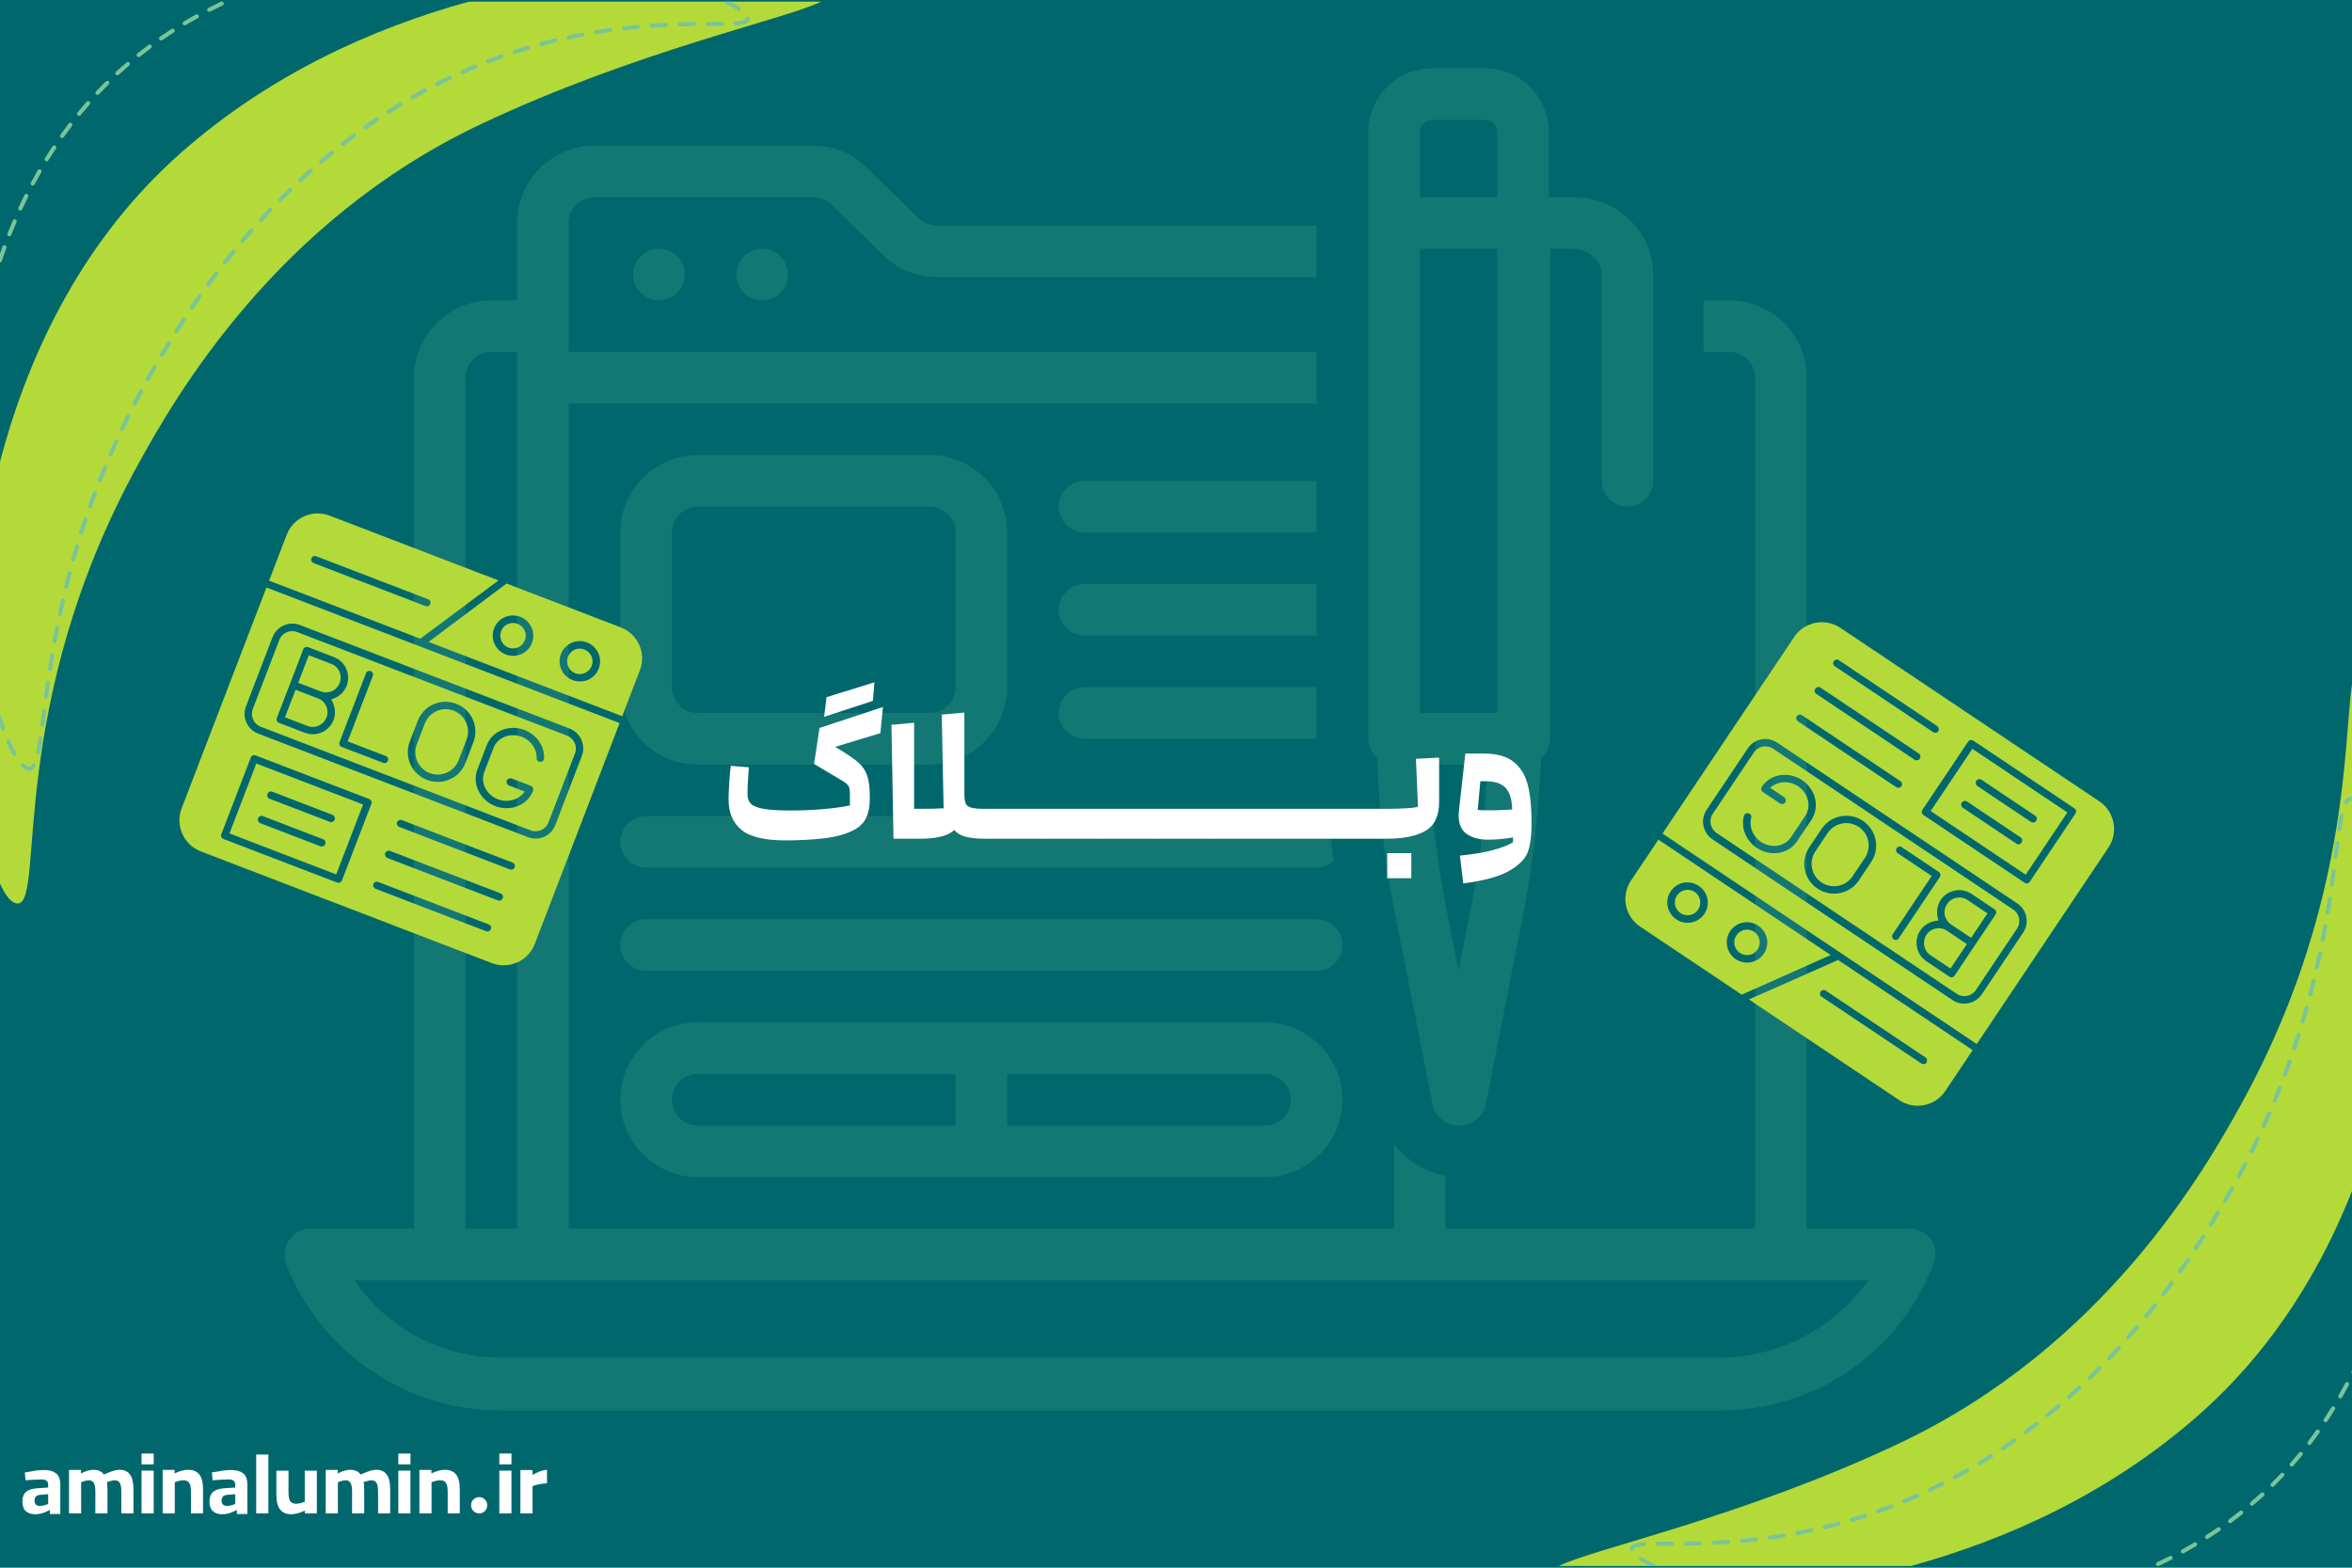 <svg xmlns="http://www.w3.org/2000/svg" xmlns:xlink="http://www.w3.org/1999/xlink" width="1200" zoomAndPan="magnify" viewBox="0 0 900 600" height="800" preserveAspectRatio="xMidYMid meet" version="1.0"><defs><filter x="0%" y="0%" width="100%" height="100%" id="c93da3715a"><feColorMatrix values="0 0 0 0 1 0 0 0 0 1 0 0 0 0 1 0 0 0 1 0" color-interpolation-filters="sRGB"/></filter><g/><mask id="1f0288e060"><g filter="url(#c93da3715a)"><rect x="-90" width="1080" fill="#000000" y="-60" height="720" fill-opacity="0.16"/></g></mask><clipPath id="8ae748db09"><path d="M 5.543 30 L 637.879 30 L 637.879 514.711 L 5.543 514.711 Z M 5.543 30 " clip-rule="nonzero"/></clipPath><clipPath id="2d3509f22f"><rect x="0" width="638" y="0" height="520"/></clipPath><clipPath id="4b4ca456cb"><path d="M 0 0 L 314.25 0 L 314.25 346 L 0 346 Z M 0 0 " clip-rule="nonzero"/></clipPath><clipPath id="98b69f9ece"><path d="M 703 351 L 900 351 L 900 599.781 L 703 599.781 Z M 703 351 " clip-rule="nonzero"/></clipPath><clipPath id="57ce19af1b"><path d="M 596.387 254 L 900 254 L 900 599.781 L 596.387 599.781 Z M 596.387 254 " clip-rule="nonzero"/></clipPath><clipPath id="2d188a4323"><path d="M 623 304 L 900 304 L 900 599.781 L 623 599.781 Z M 623 304 " clip-rule="nonzero"/></clipPath><clipPath id="bc33f6f87d"><path d="M 68 196 L 246 196 L 246 370 L 68 370 Z M 68 196 " clip-rule="nonzero"/></clipPath><clipPath id="743212dd7d"><path d="M 115.547 189.461 L 250.68 241.344 L 198.797 376.477 L 63.664 324.594 Z M 115.547 189.461 " clip-rule="nonzero"/></clipPath><clipPath id="80d63336f6"><path d="M 115.547 189.461 L 250.68 241.344 L 198.797 376.477 L 63.664 324.594 Z M 115.547 189.461 " clip-rule="nonzero"/></clipPath><clipPath id="372efc1638"><path d="M 621 238 L 809 238 L 809 424 L 621 424 Z M 621 238 " clip-rule="nonzero"/></clipPath><clipPath id="7eb7c252e3"><path d="M 735.312 431.082 L 615.055 350.52 L 695.617 230.262 L 815.875 310.828 Z M 735.312 431.082 " clip-rule="nonzero"/></clipPath><clipPath id="2538276eb5"><path d="M 735.312 431.082 L 615.055 350.52 L 695.617 230.262 L 815.875 310.828 Z M 735.312 431.082 " clip-rule="nonzero"/></clipPath></defs><rect x="-90" width="1080" fill="#ffffff" y="-60" height="720" fill-opacity="1"/><rect x="-90" width="1080" fill="#00686d" y="-60" height="720" fill-opacity="1"/><g mask="url(#1f0288e060)"><g transform="matrix(1, 0, 0, 1, 103, 25)"><g clip-path="url(#2d3509f22f)"><g clip-path="url(#8ae748db09)"><path fill="#79c498" d="M 636.23 449.699 C 634.254 447.234 631.293 445.258 627.84 445.258 L 588.359 445.258 L 588.359 119.551 C 588.359 103.266 575.035 89.941 558.75 89.941 L 548.879 89.941 L 548.879 109.684 L 558.75 109.684 C 564.18 109.684 568.621 114.125 568.621 119.551 L 568.621 445.258 L 450.18 445.258 L 450.18 425.023 C 442.285 423.543 434.883 419.102 430.441 412.688 L 430.441 445.258 L 114.605 445.258 L 114.605 129.422 L 400.832 129.422 L 400.832 109.684 L 114.605 109.684 L 114.605 60.332 C 114.605 54.902 119.047 50.461 124.477 50.461 L 208.371 50.461 C 210.836 50.461 213.305 51.449 215.277 53.422 L 235.02 72.672 C 240.445 78.098 247.848 81.059 255.746 81.059 L 400.832 81.059 L 400.832 61.32 L 255.25 61.32 C 252.785 61.32 250.316 60.332 248.344 58.359 L 228.602 39.113 C 223.176 33.684 215.773 30.723 208.371 30.723 L 124.477 30.723 C 108.191 30.723 94.867 44.047 94.867 60.332 L 94.867 89.941 L 84.996 89.941 C 68.711 89.941 55.387 103.266 55.387 119.551 L 55.387 445.258 L 15.906 445.258 C 12.453 445.258 9.492 446.738 7.516 449.699 C 5.543 452.66 5.543 455.621 6.531 459.078 C 19.855 492.633 52.426 514.84 88.449 514.84 L 554.801 514.84 C 591.32 514.84 623.398 493.129 636.723 459.078 C 638.203 455.621 637.711 452.168 636.23 449.699 Z M 75.125 119.551 C 75.125 114.125 79.566 109.684 84.996 109.684 L 94.867 109.684 L 94.867 445.258 L 75.125 445.258 Z M 554.801 494.609 L 88.945 494.609 C 65.75 494.609 45.023 483.258 32.684 465 L 612.047 465 C 598.723 483.258 577.996 494.609 554.801 494.609 Z M 554.801 494.609 " fill-opacity="1" fill-rule="nonzero"/></g><path fill="#79c498" d="M 163.953 267.602 L 252.785 267.602 C 269.07 267.602 282.395 254.277 282.395 237.992 L 282.395 178.77 C 282.395 162.484 269.07 149.16 252.785 149.16 L 163.953 149.16 C 147.668 149.16 134.344 162.484 134.344 178.77 L 134.344 237.992 C 134.344 254.277 147.668 267.602 163.953 267.602 Z M 154.086 178.77 C 154.086 173.344 158.527 168.902 163.953 168.902 L 252.785 168.902 C 258.211 168.902 262.652 173.344 262.652 178.77 L 262.652 237.992 C 262.652 243.418 258.211 247.859 252.785 247.859 L 163.953 247.859 C 158.527 247.859 154.086 243.418 154.086 237.992 Z M 154.086 178.77 " fill-opacity="1" fill-rule="nonzero"/><path fill="#79c498" d="M 144.215 326.82 C 138.785 326.82 134.344 331.262 134.344 336.691 C 134.344 342.117 138.785 346.559 144.215 346.559 L 400.832 346.559 C 406.262 346.559 410.703 342.117 410.703 336.691 C 410.703 331.262 406.262 326.82 400.832 326.82 Z M 144.215 326.82 " fill-opacity="1" fill-rule="nonzero"/><path fill="#79c498" d="M 381.094 366.301 L 163.953 366.301 C 147.668 366.301 134.344 379.625 134.344 395.91 C 134.344 412.195 147.668 425.52 163.953 425.52 L 381.094 425.52 C 397.379 425.52 410.703 412.195 410.703 395.91 C 410.703 379.625 397.379 366.301 381.094 366.301 Z M 262.652 405.777 L 163.953 405.777 C 158.527 405.777 154.086 401.336 154.086 395.91 C 154.086 390.48 158.527 386.039 163.953 386.039 L 262.652 386.039 Z M 381.094 405.777 L 282.395 405.777 L 282.395 386.039 L 381.094 386.039 C 386.52 386.039 390.961 390.48 390.961 395.91 C 390.961 401.336 386.52 405.777 381.094 405.777 Z M 381.094 405.777 " fill-opacity="1" fill-rule="nonzero"/><path fill="#79c498" d="M 430.934 325.34 L 445.246 397.883 C 446.234 402.324 450.18 405.777 455.117 405.777 L 455.609 405.777 C 460.543 405.777 464.492 402.324 465.48 397.883 L 479.793 325.34 C 483.738 305.598 485.715 285.367 486.699 265.133 C 488.676 263.16 490.156 260.691 490.156 257.73 L 490.156 70.203 L 499.039 70.203 C 504.961 70.203 509.895 74.645 509.895 80.074 L 509.895 159.031 C 509.895 164.461 514.336 168.902 519.766 168.902 C 525.191 168.902 529.633 164.461 529.633 159.031 L 529.633 80.074 C 529.633 63.789 515.816 50.461 499.039 50.461 L 489.66 50.461 L 489.66 25.789 C 489.66 11.969 478.805 1.113 464.988 1.113 L 445.246 1.113 C 431.43 1.113 420.57 11.969 420.57 25.789 L 420.57 257.73 C 420.57 260.691 422.051 263.16 424.027 265.133 C 424.52 285.367 426.988 305.598 430.934 325.34 Z M 460.051 321.391 L 455.117 346.559 L 450.18 321.391 C 446.727 303.625 444.754 285.859 443.766 267.602 L 465.973 267.602 C 465.48 285.859 463.508 304.117 460.051 321.391 Z M 440.312 25.789 C 440.312 22.828 442.285 20.852 445.246 20.852 L 464.988 20.852 C 467.949 20.852 469.922 22.828 469.922 25.789 L 469.922 50.461 L 440.312 50.461 Z M 440.312 70.203 L 469.922 70.203 L 469.922 247.859 L 440.312 247.859 Z M 440.312 70.203 " fill-opacity="1" fill-rule="nonzero"/><path fill="#79c498" d="M 144.215 287.34 C 138.785 287.34 134.344 291.781 134.344 297.211 C 134.344 302.637 138.785 307.078 144.215 307.078 L 400.832 307.078 C 403.301 307.078 405.766 306.094 407.246 304.613 C 406.754 299.184 405.766 294.25 405.273 288.82 C 403.793 287.832 402.312 287.34 400.34 287.34 Z M 144.215 287.34 " fill-opacity="1" fill-rule="nonzero"/><path fill="#79c498" d="M 312.004 257.73 L 400.832 257.73 L 400.832 237.992 L 312.004 237.992 C 306.574 237.992 302.133 242.434 302.133 247.859 C 302.133 253.289 306.574 257.73 312.004 257.73 Z M 312.004 257.73 " fill-opacity="1" fill-rule="nonzero"/><path fill="#79c498" d="M 312.004 218.25 L 400.832 218.25 L 400.832 198.512 L 312.004 198.512 C 306.574 198.512 302.133 202.953 302.133 208.383 C 302.133 213.809 306.574 218.25 312.004 218.25 Z M 312.004 218.25 " fill-opacity="1" fill-rule="nonzero"/><path fill="#79c498" d="M 312.004 178.77 L 400.832 178.77 L 400.832 159.031 L 312.004 159.031 C 306.574 159.031 302.133 163.473 302.133 168.902 C 302.133 174.328 306.574 178.77 312.004 178.77 Z M 312.004 178.77 " fill-opacity="1" fill-rule="nonzero"/><path fill="#79c498" d="M 159.02 80.074 C 159.02 80.719 158.957 81.363 158.828 81.996 C 158.703 82.633 158.516 83.25 158.27 83.848 C 158.02 84.449 157.715 85.016 157.355 85.555 C 156.996 86.094 156.586 86.594 156.129 87.051 C 155.672 87.512 155.172 87.918 154.633 88.277 C 154.094 88.641 153.527 88.941 152.926 89.191 C 152.328 89.438 151.711 89.625 151.074 89.754 C 150.441 89.879 149.797 89.941 149.148 89.941 C 148.5 89.941 147.859 89.879 147.223 89.754 C 146.59 89.625 145.973 89.438 145.371 89.191 C 144.773 88.941 144.207 88.641 143.668 88.277 C 143.129 87.918 142.629 87.512 142.172 87.051 C 141.711 86.594 141.305 86.094 140.941 85.555 C 140.582 85.016 140.277 84.449 140.031 83.848 C 139.781 83.25 139.598 82.633 139.469 81.996 C 139.344 81.363 139.281 80.719 139.281 80.074 C 139.281 79.426 139.344 78.781 139.469 78.148 C 139.598 77.512 139.781 76.895 140.031 76.297 C 140.277 75.695 140.582 75.129 140.941 74.59 C 141.305 74.051 141.711 73.551 142.172 73.094 C 142.629 72.637 143.129 72.227 143.668 71.867 C 144.207 71.508 144.773 71.203 145.371 70.953 C 145.973 70.707 146.59 70.52 147.223 70.391 C 147.859 70.266 148.5 70.203 149.148 70.203 C 149.797 70.203 150.441 70.266 151.074 70.391 C 151.711 70.52 152.328 70.707 152.926 70.953 C 153.527 71.203 154.094 71.508 154.633 71.867 C 155.172 72.227 155.672 72.637 156.129 73.094 C 156.586 73.551 156.996 74.051 157.355 74.59 C 157.715 75.129 158.02 75.695 158.27 76.297 C 158.516 76.895 158.703 77.512 158.828 78.148 C 158.957 78.781 159.02 79.426 159.02 80.074 Z M 159.02 80.074 " fill-opacity="1" fill-rule="nonzero"/><path fill="#79c498" d="M 198.5 80.074 C 198.5 80.719 198.438 81.363 198.309 81.996 C 198.184 82.633 197.996 83.25 197.746 83.848 C 197.5 84.449 197.195 85.016 196.836 85.555 C 196.477 86.094 196.066 86.594 195.609 87.051 C 195.148 87.512 194.652 87.918 194.113 88.277 C 193.574 88.641 193.004 88.941 192.406 89.191 C 191.809 89.438 191.191 89.625 190.555 89.754 C 189.918 89.879 189.277 89.941 188.629 89.941 C 187.98 89.941 187.34 89.879 186.703 89.754 C 186.066 89.625 185.449 89.438 184.852 89.191 C 184.254 88.941 183.684 88.641 183.145 88.277 C 182.605 87.918 182.109 87.512 181.648 87.051 C 181.191 86.594 180.781 86.094 180.422 85.555 C 180.062 85.016 179.758 84.449 179.512 83.848 C 179.262 83.25 179.074 82.633 178.949 81.996 C 178.824 81.363 178.758 80.719 178.758 80.074 C 178.758 79.426 178.824 78.781 178.949 78.148 C 179.074 77.512 179.262 76.895 179.512 76.297 C 179.758 75.695 180.062 75.129 180.422 74.59 C 180.781 74.051 181.191 73.551 181.648 73.094 C 182.109 72.637 182.605 72.227 183.145 71.867 C 183.684 71.508 184.254 71.203 184.852 70.953 C 185.449 70.707 186.066 70.52 186.703 70.391 C 187.34 70.266 187.98 70.203 188.629 70.203 C 189.277 70.203 189.918 70.266 190.555 70.391 C 191.191 70.52 191.809 70.707 192.406 70.953 C 193.004 71.203 193.574 71.508 194.113 71.867 C 194.652 72.227 195.148 72.637 195.609 73.094 C 196.066 73.551 196.477 74.051 196.836 74.59 C 197.195 75.129 197.5 75.695 197.746 76.297 C 197.996 76.895 198.184 77.512 198.309 78.148 C 198.438 78.781 198.5 79.426 198.5 80.074 Z M 198.5 80.074 " fill-opacity="1" fill-rule="nonzero"/></g></g></g><path fill="#00686d" d="M 207.555 0.633 C 189.715 3.461 167.887 9.09 144.559 20.969 C 77.355 55.191 44.449 117.496 32.617 140.59 C 11.117 182.594 3.379 220.707 0 248.672 L 0 0.633 L 84.594 0.633 C 84.766 0.57 84.953 0.574 85.117 0.633 Z M 207.555 0.633 " fill-opacity="1" fill-rule="nonzero"/><g clip-path="url(#4b4ca456cb)"><path fill="#b3da39" d="M 279.516 0.633 L 314.172 0.633 C 300.496 7.43 243.801 19.27 183.941 47.555 C 105.375 84.676 66.898 152.258 53.078 177.312 C 1.895 270.074 17.418 345.367 6.824 345.789 C 4.621 345.875 2.258 343.176 0 338.184 L 0 176.758 C 11.277 133.816 32.586 90.684 69.609 58.156 C 103.195 28.648 142.32 10.832 179.426 0.633 Z M 279.516 0.633 " fill-opacity="1" fill-rule="nonzero"/></g><path fill="#79c498" d="M 85.57 1.035 C 85.477 0.84 85.309 0.699 85.117 0.633 C 84.953 0.574 84.77 0.57 84.598 0.633 C 84.574 0.641 84.551 0.648 84.523 0.66 C 82.906 1.426 81.277 2.227 79.695 3.035 C 79.305 3.23 79.152 3.707 79.352 4.09 C 79.492 4.367 79.766 4.52 80.051 4.52 C 80.172 4.52 80.293 4.496 80.41 4.434 C 81.98 3.633 83.594 2.844 85.199 2.082 C 85.594 1.898 85.758 1.426 85.574 1.035 Z M 76.004 5.871 C 75.793 5.488 75.312 5.352 74.934 5.562 C 73.363 6.426 71.793 7.332 70.262 8.242 C 69.887 8.465 69.762 8.949 69.988 9.32 C 70.137 9.57 70.395 9.703 70.664 9.703 C 70.801 9.703 70.941 9.672 71.066 9.594 C 72.582 8.691 74.137 7.797 75.695 6.938 C 76.074 6.73 76.215 6.25 76.004 5.867 Z M 286.156 6.363 L 286.145 6.363 C 285.715 6.371 285.371 6.734 285.371 7.164 L 285.371 7.199 C 285.359 7.316 285.129 7.934 281.48 8.199 C 281.047 8.23 280.719 8.609 280.75 9.043 C 280.785 9.457 281.125 9.773 281.535 9.773 L 281.598 9.773 C 284.289 9.574 286.805 9.141 286.941 7.312 C 286.945 7.266 286.945 7.215 286.945 7.191 L 286.945 7.113 C 286.934 6.688 286.582 6.367 286.156 6.367 Z M 276.176 8.371 C 274.938 8.383 273.59 8.387 272.152 8.395 L 270.82 8.398 C 270.387 8.398 270.035 8.754 270.035 9.191 C 270.039 9.621 270.391 9.977 270.824 9.977 L 272.152 9.969 C 273.598 9.961 274.945 9.957 276.188 9.945 C 276.625 9.941 276.973 9.586 276.969 9.148 C 276.965 8.715 276.617 8.379 276.172 8.371 Z M 265.473 8.441 L 265.461 8.441 C 263.574 8.465 261.816 8.5 260.094 8.551 C 259.66 8.562 259.316 8.926 259.328 9.359 C 259.34 9.785 259.691 10.125 260.117 10.125 L 260.141 10.125 C 261.859 10.074 263.609 10.039 265.484 10.016 C 265.918 10.008 266.266 9.652 266.262 9.219 C 266.258 8.785 265.902 8.441 265.477 8.441 Z M 254.727 8.75 C 252.926 8.84 251.117 8.941 249.359 9.062 C 248.93 9.094 248.602 9.469 248.633 9.902 C 248.66 10.32 249.004 10.637 249.418 10.637 C 249.434 10.637 249.453 10.637 249.473 10.637 C 251.215 10.516 253.012 10.41 254.805 10.324 C 255.238 10.301 255.57 9.934 255.555 9.5 C 255.531 9.066 255.172 8.73 254.73 8.75 Z M 244.008 9.492 C 242.219 9.656 240.418 9.84 238.66 10.039 C 238.23 10.09 237.918 10.48 237.969 10.91 C 238.016 11.316 238.355 11.609 238.75 11.609 C 238.781 11.609 238.809 11.609 238.84 11.605 C 240.586 11.406 242.371 11.223 244.148 11.059 C 244.582 11.02 244.898 10.637 244.859 10.203 C 244.82 9.773 244.438 9.453 244.004 9.492 Z M 234.223 11.387 C 234.16 10.957 233.762 10.656 233.332 10.715 C 231.559 10.961 229.77 11.234 228.02 11.52 C 227.59 11.59 227.301 11.996 227.371 12.426 C 227.434 12.809 227.77 13.082 228.145 13.082 C 228.188 13.082 228.23 13.082 228.277 13.074 C 230.016 12.789 231.789 12.52 233.547 12.277 C 233.98 12.215 234.281 11.82 234.223 11.387 Z M 223.648 13.082 C 223.566 12.656 223.156 12.375 222.73 12.457 C 220.973 12.789 219.203 13.148 217.461 13.523 C 217.039 13.613 216.77 14.031 216.859 14.457 C 216.938 14.828 217.266 15.082 217.625 15.082 C 217.684 15.082 217.738 15.074 217.793 15.062 C 219.52 14.691 221.281 14.332 223.02 14.004 C 223.449 13.926 223.73 13.512 223.645 13.082 Z M 66.766 11.316 C 66.531 10.945 66.047 10.844 65.68 11.074 C 64.172 12.043 62.664 13.043 61.199 14.055 C 60.844 14.305 60.75 14.789 61 15.148 C 61.152 15.371 61.398 15.488 61.648 15.488 C 61.801 15.488 61.957 15.445 62.094 15.352 C 63.547 14.348 65.035 13.359 66.527 12.402 C 66.895 12.164 67 11.68 66.766 11.312 Z M 213.176 15.301 C 213.07 14.879 212.645 14.621 212.223 14.723 C 210.488 15.145 208.738 15.59 207.016 16.059 C 206.598 16.172 206.352 16.602 206.465 17.02 C 206.559 17.371 206.875 17.602 207.223 17.602 C 207.293 17.602 207.359 17.594 207.43 17.574 C 209.133 17.113 210.871 16.668 212.594 16.25 C 213.02 16.148 213.277 15.727 213.176 15.301 Z M 202.828 18.055 C 202.707 17.637 202.266 17.398 201.848 17.52 C 200.145 18.031 198.418 18.57 196.723 19.121 C 196.309 19.258 196.082 19.699 196.219 20.113 C 196.324 20.449 196.633 20.656 196.965 20.656 C 197.043 20.656 197.129 20.645 197.207 20.621 C 198.891 20.07 200.602 19.539 202.297 19.035 C 202.715 18.906 202.953 18.473 202.828 18.055 Z M 57.926 17.348 C 57.668 17 57.176 16.926 56.824 17.184 C 55.391 18.246 53.957 19.348 52.562 20.461 C 52.223 20.73 52.164 21.223 52.434 21.566 C 52.59 21.762 52.82 21.863 53.051 21.863 C 53.223 21.863 53.398 21.809 53.543 21.691 C 54.922 20.594 56.344 19.504 57.762 18.449 C 58.113 18.191 58.188 17.699 57.926 17.352 Z M 192.641 21.332 C 192.492 20.922 192.043 20.707 191.633 20.855 C 189.957 21.449 188.262 22.074 186.598 22.715 C 186.191 22.867 185.988 23.324 186.145 23.73 C 186.266 24.043 186.562 24.234 186.879 24.234 C 186.973 24.234 187.07 24.219 187.16 24.184 C 188.812 23.547 190.496 22.93 192.16 22.336 C 192.57 22.191 192.785 21.738 192.641 21.332 Z M 182.633 25.129 C 182.469 24.73 182.008 24.539 181.605 24.703 C 179.957 25.387 178.297 26.098 176.664 26.82 C 176.27 26.996 176.09 27.461 176.266 27.859 C 176.395 28.152 176.684 28.328 176.988 28.328 C 177.094 28.328 177.203 28.305 177.305 28.258 C 178.926 27.543 180.574 26.832 182.203 26.16 C 182.609 25.992 182.797 25.531 182.629 25.129 Z M 49.52 23.969 C 49.234 23.637 48.742 23.598 48.41 23.879 C 47.055 25.039 45.695 26.238 44.383 27.445 C 44.062 27.738 44.039 28.238 44.336 28.559 C 44.492 28.727 44.703 28.812 44.918 28.812 C 45.105 28.812 45.297 28.742 45.449 28.605 C 46.75 27.41 48.09 26.227 49.434 25.074 C 49.766 24.797 49.805 24.297 49.523 23.969 Z M 172.836 29.438 C 172.652 29.043 172.18 28.875 171.785 29.062 C 170.18 29.828 168.555 30.621 166.965 31.426 C 166.578 31.625 166.422 32.098 166.621 32.484 C 166.758 32.758 167.035 32.914 167.32 32.914 C 167.441 32.914 167.562 32.891 167.676 32.828 C 169.254 32.031 170.867 31.242 172.465 30.484 C 172.855 30.301 173.02 29.828 172.836 29.438 Z M 41.602 31.16 C 41.297 30.848 40.797 30.848 40.484 31.152 C 39.215 32.402 37.949 33.695 36.723 34.992 C 36.426 35.312 36.441 35.809 36.758 36.105 C 36.91 36.25 37.102 36.32 37.301 36.32 C 37.508 36.32 37.719 36.242 37.871 36.074 C 39.082 34.793 40.336 33.512 41.594 32.273 C 41.902 31.969 41.906 31.469 41.602 31.16 Z M 163.266 34.23 C 163.062 33.852 162.586 33.703 162.203 33.91 C 160.633 34.754 159.055 35.633 157.504 36.512 C 157.125 36.73 156.992 37.207 157.211 37.586 C 157.355 37.84 157.617 37.984 157.895 37.984 C 158.027 37.984 158.16 37.953 158.285 37.879 C 159.82 37.004 161.391 36.137 162.949 35.297 C 163.328 35.09 163.473 34.613 163.266 34.23 Z M 153.949 39.5 C 153.727 39.125 153.242 39.008 152.871 39.23 C 151.348 40.148 149.816 41.102 148.305 42.059 C 147.934 42.293 147.828 42.781 148.062 43.148 C 148.211 43.383 148.465 43.512 148.727 43.512 C 148.871 43.512 149.02 43.473 149.148 43.391 C 150.648 42.438 152.172 41.492 153.684 40.578 C 154.055 40.355 154.176 39.871 153.949 39.5 Z M 34.215 38.895 C 33.887 38.609 33.391 38.641 33.102 38.969 C 31.926 40.301 30.754 41.684 29.621 43.066 C 29.348 43.402 29.395 43.898 29.734 44.172 C 29.879 44.293 30.059 44.352 30.23 44.352 C 30.461 44.352 30.688 44.254 30.844 44.062 C 31.965 42.699 33.125 41.332 34.289 40.008 C 34.574 39.68 34.543 39.184 34.215 38.895 Z M 144.902 45.215 C 144.66 44.855 144.172 44.758 143.809 45 C 142.336 45.988 140.844 47.016 139.387 48.047 C 139.031 48.297 138.945 48.785 139.195 49.141 C 139.352 49.359 139.594 49.477 139.844 49.477 C 140 49.477 140.156 49.43 140.293 49.332 C 141.742 48.309 143.227 47.293 144.688 46.309 C 145.051 46.066 145.145 45.582 144.902 45.219 Z M 27.391 47.137 C 27.043 46.871 26.551 46.938 26.285 47.285 C 25.207 48.695 24.137 50.148 23.102 51.602 C 22.852 51.957 22.934 52.449 23.289 52.699 C 23.426 52.797 23.582 52.844 23.742 52.844 C 23.988 52.844 24.234 52.73 24.383 52.516 C 25.406 51.078 26.469 49.637 27.535 48.238 C 27.797 47.895 27.73 47.402 27.387 47.141 Z M 136.137 51.359 C 135.875 51.012 135.383 50.938 135.035 51.195 C 133.609 52.25 132.168 53.34 130.758 54.441 C 130.414 54.707 130.352 55.203 130.621 55.547 C 130.773 55.746 131.008 55.848 131.242 55.848 C 131.414 55.848 131.582 55.797 131.727 55.684 C 133.129 54.594 134.559 53.508 135.977 52.457 C 136.324 52.199 136.398 51.703 136.141 51.359 Z M 21.16 55.805 C 20.797 55.562 20.309 55.664 20.07 56.027 C 19.09 57.504 18.117 59.027 17.18 60.551 C 16.949 60.922 17.066 61.406 17.434 61.633 C 17.562 61.711 17.707 61.75 17.848 61.75 C 18.113 61.75 18.367 61.617 18.52 61.375 C 19.449 59.863 20.414 58.359 21.383 56.895 C 21.625 56.535 21.523 56.047 21.16 55.805 Z M 127.66 57.898 C 127.387 57.562 126.891 57.512 126.551 57.785 C 125.176 58.906 123.785 60.062 122.426 61.219 C 122.094 61.504 122.055 61.996 122.34 62.332 C 122.492 62.516 122.715 62.605 122.938 62.605 C 123.117 62.605 123.297 62.547 123.445 62.422 C 124.797 61.27 126.18 60.125 127.547 59.008 C 127.883 58.73 127.934 58.238 127.66 57.898 Z M 119.488 64.809 C 119.199 64.484 118.699 64.457 118.375 64.746 C 117.051 65.926 115.711 67.141 114.398 68.359 C 114.082 68.656 114.062 69.152 114.359 69.473 C 114.516 69.637 114.727 69.723 114.938 69.723 C 115.129 69.723 115.32 69.656 115.473 69.512 C 116.777 68.305 118.105 67.094 119.418 65.926 C 119.746 65.637 119.773 65.141 119.488 64.812 Z M 15.504 64.871 C 15.129 64.656 14.648 64.785 14.43 65.16 C 13.551 66.703 12.676 68.281 11.832 69.863 C 11.629 70.242 11.773 70.723 12.156 70.926 C 12.273 70.988 12.398 71.02 12.527 71.02 C 12.805 71.02 13.082 70.867 13.223 70.602 C 14.055 69.039 14.922 67.473 15.797 65.945 C 16.016 65.574 15.883 65.09 15.504 64.875 Z M 111.621 72.07 C 111.316 71.758 110.816 71.75 110.504 72.051 C 109.227 73.289 107.945 74.559 106.688 75.824 C 106.383 76.133 106.383 76.633 106.695 76.938 C 106.844 77.09 107.047 77.164 107.246 77.164 C 107.453 77.164 107.652 77.09 107.809 76.934 C 109.055 75.672 110.332 74.41 111.605 73.18 C 111.914 72.879 111.926 72.379 111.621 72.066 Z M 10.426 74.281 C 10.039 74.09 9.566 74.246 9.371 74.637 C 8.586 76.227 7.805 77.855 7.055 79.48 C 6.875 79.879 7.051 80.344 7.445 80.527 C 7.551 80.578 7.664 80.598 7.773 80.598 C 8.07 80.598 8.359 80.426 8.488 80.141 C 9.23 78.527 10.004 76.91 10.781 75.332 C 10.98 74.945 10.816 74.473 10.426 74.277 Z M 104.059 79.652 C 103.742 79.348 103.246 79.363 102.945 79.676 C 101.723 80.961 100.492 82.281 99.281 83.605 C 98.988 83.926 99.008 84.422 99.328 84.715 C 99.48 84.855 99.672 84.926 99.863 84.926 C 100.078 84.926 100.289 84.836 100.445 84.672 C 101.648 83.355 102.875 82.039 104.086 80.766 C 104.387 80.453 104.371 79.953 104.059 79.652 Z M 5.918 83.977 C 5.52 83.809 5.055 83.992 4.887 84.395 C 4.191 86.023 3.508 87.695 2.848 89.359 C 2.684 89.766 2.883 90.223 3.289 90.383 C 3.387 90.418 3.48 90.438 3.578 90.438 C 3.891 90.438 4.188 90.246 4.309 89.938 C 4.961 88.281 5.641 86.625 6.332 85.008 C 6.504 84.609 6.316 84.145 5.914 83.977 Z M 96.809 87.531 C 96.48 87.242 95.984 87.273 95.695 87.598 C 94.52 88.934 93.34 90.301 92.184 91.664 C 91.906 91.996 91.945 92.492 92.277 92.773 C 92.426 92.898 92.605 92.957 92.789 92.957 C 93.012 92.957 93.23 92.863 93.387 92.68 C 94.535 91.324 95.711 89.965 96.875 88.637 C 97.164 88.316 97.133 87.816 96.805 87.531 Z M 1.957 93.914 C 1.547 93.766 1.098 93.977 0.949 94.383 C 0.629 95.262 0.312 96.148 0 97.047 L 0 100.488 C 0.301 100.461 0.566 100.262 0.668 99.953 C 1.234 98.27 1.828 96.578 2.43 94.922 C 2.578 94.516 2.367 94.062 1.957 93.914 Z M 89.863 95.68 C 89.527 95.402 89.031 95.453 88.758 95.793 C 87.641 97.164 86.508 98.574 85.402 99.984 C 85.133 100.328 85.195 100.82 85.535 101.09 C 85.68 101.203 85.848 101.254 86.02 101.254 C 86.254 101.254 86.484 101.152 86.641 100.957 C 87.742 99.555 88.863 98.152 89.977 96.785 C 90.254 96.449 90.203 95.953 89.863 95.68 Z M 83.227 104.082 C 82.879 103.816 82.387 103.887 82.125 104.234 C 81.055 105.645 79.977 107.098 78.922 108.539 C 78.664 108.895 78.742 109.387 79.094 109.641 C 79.234 109.742 79.395 109.793 79.559 109.793 C 79.801 109.793 80.043 109.68 80.195 109.469 C 81.246 108.031 82.316 106.59 83.383 105.184 C 83.645 104.84 83.574 104.344 83.23 104.082 Z M 76.891 112.715 C 76.535 112.465 76.043 112.551 75.793 112.906 C 74.773 114.352 73.746 115.84 72.738 117.324 C 72.496 117.684 72.59 118.172 72.945 118.414 C 73.086 118.508 73.234 118.551 73.391 118.551 C 73.641 118.551 73.891 118.434 74.043 118.207 C 75.043 116.734 76.062 115.254 77.082 113.812 C 77.328 113.457 77.242 112.965 76.887 112.715 Z M 70.852 121.562 C 70.484 121.32 69.996 121.422 69.762 121.789 C 68.789 123.27 67.812 124.785 66.855 126.301 C 66.621 126.672 66.727 127.156 67.098 127.387 C 67.227 127.469 67.375 127.512 67.516 127.512 C 67.773 127.512 68.031 127.383 68.18 127.145 C 69.137 125.637 70.109 124.125 71.078 122.652 C 71.316 122.289 71.215 121.801 70.852 121.562 Z M 65.098 130.598 C 64.727 130.371 64.238 130.488 64.016 130.859 C 63.098 132.355 62.191 133.859 61.242 135.457 C 61.02 135.828 61.141 136.312 61.52 136.535 C 61.645 136.609 61.785 136.648 61.918 136.648 C 62.188 136.648 62.449 136.508 62.598 136.258 C 63.539 134.672 64.441 133.172 65.359 131.68 C 65.586 131.312 65.469 130.828 65.098 130.602 Z M 59.602 139.797 C 59.223 139.578 58.742 139.703 58.523 140.078 L 58.117 140.781 C 57.355 142.09 56.602 143.418 55.859 144.734 C 55.648 145.113 55.781 145.594 56.16 145.805 C 56.285 145.875 56.414 145.906 56.543 145.906 C 56.82 145.906 57.09 145.762 57.234 145.508 C 57.969 144.199 58.723 142.879 59.477 141.574 L 59.883 140.875 C 60.102 140.496 59.977 140.016 59.598 139.797 Z M 54.34 149.117 C 53.961 148.91 53.484 149.055 53.273 149.438 C 52.43 151.004 51.59 152.602 50.773 154.18 C 50.57 154.566 50.723 155.043 51.109 155.242 C 51.223 155.301 51.348 155.328 51.473 155.328 C 51.754 155.328 52.027 155.172 52.172 154.902 C 52.984 153.328 53.824 151.742 54.664 150.184 C 54.871 149.801 54.727 149.324 54.344 149.117 Z M 49.398 158.609 C 49.012 158.414 48.535 158.574 48.344 158.965 C 47.555 160.559 46.77 162.184 46 163.793 C 45.816 164.184 45.984 164.656 46.375 164.84 C 46.488 164.891 46.598 164.918 46.711 164.918 C 47.008 164.918 47.289 164.75 47.422 164.469 C 48.184 162.867 48.965 161.25 49.754 159.664 C 49.945 159.273 49.789 158.801 49.398 158.609 Z M 44.785 168.27 C 44.391 168.09 43.922 168.262 43.742 168.66 C 43.008 170.285 42.273 171.934 41.566 173.562 C 41.395 173.961 41.578 174.422 41.977 174.598 C 42.078 174.641 42.184 174.664 42.289 174.664 C 42.59 174.664 42.879 174.488 43.008 174.188 C 43.711 172.566 44.441 170.926 45.172 169.309 C 45.352 168.914 45.18 168.445 44.781 168.266 Z M 40.508 178.078 C 40.105 177.91 39.645 178.102 39.48 178.508 C 38.797 180.148 38.125 181.824 37.473 183.48 C 37.316 183.887 37.516 184.344 37.914 184.5 C 38.012 184.539 38.105 184.559 38.203 184.559 C 38.516 184.559 38.816 184.367 38.934 184.059 C 39.582 182.41 40.254 180.746 40.93 179.109 C 41.098 178.703 40.906 178.246 40.5 178.078 Z M 36.566 188.027 C 36.16 187.875 35.707 188.082 35.555 188.488 C 34.934 190.152 34.316 191.848 33.723 193.535 C 33.578 193.941 33.793 194.391 34.199 194.539 C 34.285 194.566 34.375 194.582 34.461 194.582 C 34.785 194.582 35.09 194.379 35.203 194.055 C 35.797 192.383 36.41 190.695 37.027 189.039 C 37.18 188.633 36.977 188.18 36.566 188.027 Z M 32.969 198.109 C 32.562 197.969 32.113 198.195 31.973 198.605 C 31.41 200.293 30.852 202.012 30.312 203.707 C 30.184 204.125 30.414 204.566 30.828 204.695 C 30.906 204.723 30.988 204.73 31.066 204.73 C 31.402 204.73 31.711 204.516 31.816 204.184 C 32.352 202.496 32.906 200.785 33.469 199.105 C 33.605 198.695 33.383 198.25 32.969 198.109 Z M 29.719 208.309 C 29.305 208.18 28.863 208.418 28.742 208.836 C 28.23 210.543 27.734 212.277 27.254 213.988 C 27.137 214.414 27.383 214.844 27.801 214.961 C 27.871 214.98 27.941 214.988 28.016 214.988 C 28.359 214.988 28.672 214.758 28.77 214.414 C 29.246 212.707 29.746 210.98 30.25 209.281 C 30.371 208.867 30.137 208.426 29.715 208.305 Z M 26.812 218.609 C 26.391 218.496 25.965 218.75 25.852 219.168 C 25.406 220.883 24.961 222.633 24.539 224.371 C 24.434 224.797 24.695 225.219 25.117 225.324 C 25.18 225.336 25.242 225.348 25.301 225.348 C 25.656 225.348 25.977 225.105 26.066 224.746 C 26.488 223.016 26.93 221.27 27.375 219.566 C 27.484 219.145 27.234 218.719 26.812 218.605 Z M 24.25 229.004 C 23.828 228.906 23.402 229.168 23.309 229.594 C 22.918 231.324 22.527 233.086 22.16 234.836 C 22.066 235.262 22.34 235.68 22.766 235.77 C 22.82 235.777 22.879 235.785 22.93 235.785 C 23.293 235.785 23.621 235.531 23.699 235.16 C 24.07 233.422 24.453 231.664 24.844 229.945 C 24.938 229.52 24.672 229.098 24.25 229.004 Z M 22.016 239.473 C 21.59 239.391 21.18 239.668 21.094 240.094 C 20.754 241.824 20.426 243.598 20.105 245.367 C 20.027 245.797 20.312 246.203 20.738 246.281 C 20.785 246.289 20.832 246.293 20.879 246.293 C 21.254 246.293 21.586 246.023 21.656 245.645 C 21.969 243.883 22.301 242.117 22.641 240.395 C 22.719 239.965 22.441 239.555 22.016 239.473 Z M 20.098 250.004 C 19.668 249.934 19.266 250.223 19.195 250.652 C 18.906 252.383 18.625 254.164 18.348 255.949 C 18.285 256.379 18.582 256.781 19.008 256.848 C 19.051 256.852 19.09 256.855 19.129 256.855 C 19.512 256.855 19.848 256.578 19.906 256.188 C 20.18 254.41 20.461 252.633 20.746 250.906 C 20.816 250.477 20.527 250.074 20.098 250.004 Z M 18.461 260.59 C 18.031 260.527 17.633 260.828 17.57 261.262 C 17.332 262.957 17.094 264.691 16.848 266.57 C 16.789 267.004 17.09 267.395 17.523 267.453 C 17.559 267.461 17.594 267.461 17.625 267.461 C 18.016 267.461 18.355 267.172 18.406 266.777 C 18.652 264.902 18.891 263.172 19.129 261.48 C 19.191 261.051 18.887 260.652 18.461 260.59 Z M 17.043 271.203 C 16.609 271.148 16.215 271.453 16.16 271.887 L 15.969 273.406 C 15.801 274.73 15.641 275.992 15.484 277.195 C 15.426 277.629 15.734 278.02 16.164 278.078 C 16.199 278.082 16.234 278.086 16.266 278.086 C 16.656 278.086 16.996 277.797 17.047 277.398 C 17.203 276.195 17.359 274.926 17.531 273.605 L 17.723 272.082 C 17.777 271.652 17.473 271.258 17.043 271.203 Z M 1.918 278.551 C 1.336 276.977 0.75 275.281 0.18 273.52 C 0.141 273.41 0.082 273.309 0.004 273.23 L 0.004 277.898 C 0.152 278.305 0.297 278.707 0.445 279.102 C 0.562 279.414 0.859 279.613 1.184 279.613 C 1.273 279.613 1.363 279.598 1.457 279.562 C 1.863 279.414 2.07 278.957 1.922 278.551 Z M 15.656 281.828 C 15.227 281.766 14.824 282.059 14.762 282.492 C 14.453 284.629 14.156 286.344 13.871 287.723 C 13.777 288.148 14.051 288.566 14.477 288.656 C 14.531 288.668 14.59 288.672 14.641 288.672 C 15.004 288.672 15.332 288.418 15.41 288.047 C 15.707 286.637 16.004 284.891 16.324 282.723 C 16.387 282.293 16.09 281.891 15.66 281.828 Z M 6.234 288.207 C 5.473 286.859 4.688 285.27 3.898 283.477 C 3.727 283.082 3.262 282.898 2.863 283.074 C 2.465 283.246 2.285 283.715 2.461 284.109 C 3.266 285.949 4.074 287.586 4.863 288.98 C 5.008 289.234 5.277 289.379 5.547 289.379 C 5.68 289.379 5.812 289.344 5.938 289.277 C 6.316 289.062 6.445 288.582 6.23 288.203 Z M 13.391 292.254 C 13.023 292.027 12.539 292.145 12.312 292.516 C 11.809 293.328 11.41 293.422 11.176 293.422 L 11.141 293.422 C 10.605 293.414 9.941 293.043 9.219 292.348 C 8.906 292.047 8.406 292.059 8.105 292.371 C 7.801 292.684 7.812 293.184 8.129 293.488 C 9.156 294.473 10.168 294.984 11.117 295 L 11.148 295 C 12.137 295 12.977 294.441 13.652 293.34 C 13.879 292.969 13.766 292.484 13.391 292.258 Z M 283.082 2.672 C 282.078 2.02 280.883 1.336 279.516 0.633 L 277.188 0.633 C 277.145 0.961 277.312 1.293 277.621 1.445 C 279.441 2.328 280.988 3.188 282.219 3.992 C 282.348 4.078 282.5 4.121 282.648 4.121 C 282.902 4.121 283.156 3.996 283.309 3.762 C 283.547 3.402 283.445 2.914 283.082 2.672 Z M 283.082 2.672 " fill-opacity="1" fill-rule="nonzero"/><g clip-path="url(#98b69f9ece)"><path fill="#00686d" d="M 703.078 599.359 C 720.922 596.531 742.746 590.902 766.078 579.023 C 833.281 544.801 866.188 482.496 878.016 459.402 C 899.516 417.402 907.254 379.285 910.637 351.324 L 910.637 599.359 L 826.043 599.359 C 825.867 599.422 825.68 599.418 825.52 599.359 Z M 703.078 599.359 " fill-opacity="1" fill-rule="nonzero"/></g><g clip-path="url(#57ce19af1b)"><path fill="#b3da39" d="M 631.117 599.359 L 596.465 599.359 C 610.141 592.562 666.832 580.723 726.695 552.438 C 805.258 515.316 843.734 447.734 857.555 422.68 C 908.742 329.918 893.219 254.625 903.812 254.203 C 906.012 254.117 908.375 256.816 910.637 261.809 L 910.637 423.234 C 899.355 466.176 878.051 509.309 841.023 541.836 C 807.441 571.344 768.312 589.16 731.207 599.359 Z M 631.117 599.359 " fill-opacity="1" fill-rule="nonzero"/></g><g clip-path="url(#2d188a4323)"><path fill="#79c498" d="M 825.066 598.957 C 825.16 599.156 825.324 599.297 825.516 599.359 C 825.68 599.418 825.867 599.422 826.039 599.359 C 826.062 599.352 826.086 599.344 826.109 599.332 C 827.73 598.566 829.355 597.766 830.941 596.961 C 831.328 596.762 831.484 596.289 831.285 595.902 C 831.145 595.629 830.871 595.473 830.582 595.473 C 830.465 595.473 830.34 595.496 830.223 595.559 C 828.656 596.359 827.043 597.152 825.438 597.91 C 825.043 598.094 824.875 598.566 825.062 598.957 Z M 834.629 594.121 C 834.84 594.504 835.32 594.641 835.703 594.43 C 837.27 593.566 838.844 592.66 840.375 591.75 C 840.746 591.527 840.871 591.043 840.648 590.672 C 840.5 590.422 840.238 590.289 839.973 590.289 C 839.836 590.289 839.695 590.324 839.566 590.398 C 838.051 591.301 836.496 592.195 834.941 593.055 C 834.559 593.262 834.422 593.742 834.629 594.125 Z M 624.477 593.629 L 624.488 593.629 C 624.918 593.621 625.266 593.258 625.266 592.828 L 625.266 592.797 C 625.273 592.676 625.504 592.062 629.156 591.793 C 629.586 591.762 629.914 591.383 629.883 590.949 C 629.852 590.535 629.508 590.223 629.098 590.223 L 629.039 590.223 C 626.348 590.418 623.832 590.855 623.691 592.68 C 623.691 592.727 623.691 592.777 623.691 592.801 L 623.691 592.879 C 623.703 593.305 624.055 593.625 624.477 593.625 Z M 634.461 591.621 C 635.699 591.609 637.043 591.605 638.484 591.598 L 639.812 591.594 C 640.25 591.594 640.598 591.238 640.598 590.805 C 640.598 590.371 640.242 590.02 639.812 590.02 L 639.809 590.02 L 638.484 590.023 C 637.035 590.031 635.688 590.035 634.445 590.047 C 634.012 590.051 633.66 590.406 633.668 590.844 C 633.672 591.277 634.016 591.617 634.461 591.621 Z M 645.164 591.555 L 645.176 591.555 C 647.059 591.527 648.816 591.492 650.543 591.441 C 650.977 591.43 651.316 591.066 651.305 590.633 C 651.293 590.207 650.945 589.867 650.52 589.867 L 650.496 589.867 C 648.773 589.918 647.027 589.953 645.148 589.98 C 644.715 589.984 644.371 590.34 644.371 590.773 C 644.379 591.207 644.73 591.555 645.16 591.555 Z M 655.91 591.242 C 657.711 591.152 659.516 591.051 661.273 590.93 C 661.707 590.898 662.035 590.523 662.004 590.09 C 661.977 589.676 661.629 589.355 661.219 589.355 C 661.199 589.355 661.18 589.359 661.16 589.359 C 659.418 589.477 657.625 589.582 655.832 589.668 C 655.398 589.691 655.062 590.059 655.082 590.492 C 655.105 590.926 655.465 591.262 655.906 591.242 Z M 666.629 590.5 C 668.418 590.336 670.215 590.152 671.973 589.953 C 672.406 589.902 672.719 589.512 672.668 589.082 C 672.621 588.676 672.277 588.383 671.887 588.383 C 671.852 588.383 671.824 588.383 671.793 588.387 C 670.047 588.586 668.262 588.773 666.488 588.934 C 666.055 588.977 665.734 589.355 665.777 589.789 C 665.812 590.223 666.199 590.539 666.629 590.5 Z M 676.414 588.605 C 676.473 589.035 676.875 589.336 677.301 589.277 C 679.078 589.031 680.867 588.762 682.617 588.473 C 683.047 588.402 683.336 588 683.266 587.566 C 683.203 587.184 682.867 586.91 682.488 586.91 C 682.445 586.91 682.402 586.91 682.359 586.918 C 680.621 587.203 678.848 587.473 677.086 587.715 C 676.656 587.777 676.355 588.172 676.414 588.605 Z M 686.988 586.91 C 687.066 587.336 687.48 587.617 687.906 587.535 C 689.664 587.203 691.434 586.844 693.172 586.469 C 693.598 586.379 693.867 585.961 693.777 585.535 C 693.695 585.164 693.371 584.91 693.008 584.91 C 692.949 584.91 692.895 584.918 692.844 584.93 C 691.117 585.301 689.355 585.66 687.613 585.988 C 687.184 586.07 686.906 586.48 686.988 586.91 Z M 843.867 588.676 C 844.102 589.047 844.59 589.148 844.957 588.918 C 846.461 587.949 847.969 586.949 849.438 585.938 C 849.793 585.691 849.883 585.203 849.633 584.844 C 849.484 584.625 849.238 584.504 848.984 584.504 C 848.836 584.504 848.676 584.547 848.543 584.641 C 847.09 585.645 845.602 586.633 844.105 587.594 C 843.742 587.828 843.633 588.312 843.871 588.68 Z M 697.461 584.691 C 697.562 585.113 697.988 585.371 698.41 585.27 C 700.148 584.848 701.898 584.402 703.617 583.938 C 704.035 583.824 704.285 583.391 704.172 582.973 C 704.078 582.621 703.758 582.391 703.414 582.391 C 703.344 582.391 703.273 582.402 703.203 582.418 C 701.5 582.879 699.762 583.324 698.039 583.742 C 697.617 583.844 697.359 584.27 697.461 584.691 Z M 707.805 581.938 C 707.93 582.355 708.367 582.594 708.785 582.473 C 710.492 581.961 712.219 581.426 713.914 580.871 C 714.328 580.734 714.555 580.293 714.418 579.879 C 714.312 579.547 714 579.336 713.672 579.336 C 713.59 579.336 713.508 579.348 713.426 579.371 C 711.746 579.922 710.031 580.453 708.336 580.957 C 707.922 581.086 707.684 581.52 707.809 581.938 Z M 852.707 582.645 C 852.965 582.992 853.461 583.066 853.809 582.809 C 855.242 581.746 856.68 580.645 858.074 579.535 C 858.414 579.262 858.473 578.77 858.199 578.43 C 858.043 578.23 857.812 578.129 857.586 578.129 C 857.41 578.129 857.238 578.184 857.094 578.301 C 855.715 579.398 854.293 580.488 852.871 581.543 C 852.523 581.801 852.449 582.293 852.707 582.645 Z M 717.996 578.66 C 718.141 579.07 718.59 579.285 719 579.141 C 720.68 578.543 722.375 577.918 724.039 577.277 C 724.445 577.125 724.645 576.668 724.492 576.262 C 724.371 575.949 724.074 575.758 723.754 575.758 C 723.66 575.758 723.566 575.773 723.477 575.809 C 721.82 576.445 720.137 577.062 718.473 577.656 C 718.066 577.801 717.852 578.254 717.996 578.66 Z M 728.004 574.863 C 728.168 575.262 728.629 575.453 729.031 575.289 C 730.676 574.609 732.336 573.898 733.969 573.172 C 734.367 572.996 734.547 572.531 734.367 572.133 C 734.238 571.84 733.949 571.664 733.648 571.664 C 733.543 571.664 733.434 571.688 733.328 571.734 C 731.711 572.453 730.062 573.16 728.43 573.836 C 728.027 574 727.84 574.461 728.004 574.863 Z M 861.113 576.023 C 861.398 576.355 861.895 576.395 862.223 576.113 C 863.582 574.953 864.938 573.754 866.254 572.547 C 866.574 572.254 866.598 571.754 866.297 571.434 C 866.145 571.266 865.934 571.18 865.719 571.18 C 865.531 571.18 865.336 571.25 865.184 571.387 C 863.887 572.582 862.543 573.766 861.199 574.918 C 860.871 575.195 860.828 575.695 861.113 576.023 Z M 737.801 570.555 C 737.984 570.953 738.457 571.117 738.848 570.93 C 740.457 570.168 742.082 569.371 743.668 568.566 C 744.059 568.367 744.215 567.895 744.016 567.508 C 743.879 567.234 743.602 567.078 743.312 567.078 C 743.195 567.078 743.074 567.102 742.957 567.164 C 741.383 567.961 739.766 568.75 738.172 569.508 C 737.781 569.691 737.613 570.168 737.801 570.555 Z M 869.035 568.836 C 869.34 569.145 869.836 569.145 870.148 568.84 C 871.418 567.59 872.684 566.297 873.91 565 C 874.211 564.684 874.195 564.184 873.879 563.887 C 873.723 563.746 873.531 563.672 873.336 563.672 C 873.129 563.672 872.918 563.75 872.762 563.922 C 871.551 565.199 870.301 566.48 869.043 567.719 C 868.73 568.023 868.73 568.523 869.035 568.836 Z M 747.367 565.762 C 747.574 566.145 748.051 566.289 748.434 566.082 C 750 565.238 751.582 564.359 753.133 563.48 C 753.512 563.262 753.641 562.785 753.426 562.406 C 753.277 562.152 753.016 562.008 752.742 562.008 C 752.609 562.008 752.473 562.043 752.352 562.113 C 750.812 562.988 749.246 563.859 747.688 564.695 C 747.305 564.902 747.16 565.379 747.367 565.762 Z M 756.684 560.496 C 756.91 560.867 757.395 560.984 757.766 560.762 C 759.285 559.844 760.82 558.891 762.332 557.934 C 762.699 557.699 762.805 557.211 762.574 556.844 C 762.422 556.609 762.168 556.48 761.906 556.48 C 761.762 556.48 761.613 556.523 761.484 556.602 C 759.988 557.555 758.461 558.504 756.953 559.414 C 756.578 559.637 756.457 560.121 756.684 560.496 Z M 876.422 561.098 C 876.75 561.383 877.246 561.352 877.535 561.023 C 878.707 559.691 879.879 558.312 881.012 556.926 C 881.289 556.59 881.238 556.094 880.902 555.82 C 880.754 555.699 880.578 555.641 880.402 555.641 C 880.172 555.641 879.945 555.738 879.793 555.93 C 878.668 557.297 877.512 558.66 876.348 559.984 C 876.059 560.312 876.094 560.809 876.418 561.098 Z M 765.734 554.777 C 765.977 555.141 766.465 555.234 766.824 554.992 C 768.301 554.004 769.789 552.977 771.246 551.945 C 771.602 551.699 771.688 551.207 771.438 550.852 C 771.285 550.633 771.043 550.516 770.793 550.516 C 770.637 550.516 770.48 550.562 770.34 550.66 C 768.891 551.684 767.41 552.703 765.945 553.684 C 765.582 553.926 765.488 554.41 765.73 554.773 Z M 883.242 552.855 C 883.59 553.121 884.086 553.055 884.352 552.707 C 885.43 551.297 886.496 549.844 887.531 548.391 C 887.781 548.035 887.703 547.543 887.348 547.293 C 887.207 547.195 887.051 547.148 886.895 547.148 C 886.645 547.148 886.402 547.262 886.254 547.477 C 885.23 548.914 884.168 550.355 883.102 551.754 C 882.84 552.098 882.902 552.59 883.25 552.855 Z M 774.5 548.633 C 774.758 548.984 775.25 549.059 775.602 548.797 C 777.027 547.742 778.465 546.652 779.875 545.551 C 780.219 545.285 780.281 544.789 780.016 544.445 C 779.859 544.25 779.625 544.145 779.395 544.145 C 779.223 544.145 779.055 544.199 778.91 544.309 C 777.508 545.398 776.078 546.484 774.66 547.535 C 774.312 547.793 774.238 548.289 774.496 548.633 Z M 889.477 544.188 C 889.84 544.43 890.324 544.328 890.566 543.965 C 891.543 542.488 892.52 540.965 893.457 539.441 C 893.688 539.07 893.57 538.586 893.203 538.359 C 893.074 538.281 892.926 538.246 892.789 538.246 C 892.523 538.246 892.266 538.375 892.117 538.617 C 891.184 540.129 890.223 541.633 889.25 543.098 C 889.012 543.457 889.113 543.945 889.477 544.188 Z M 782.977 542.094 C 783.25 542.434 783.742 542.484 784.082 542.207 C 785.461 541.086 786.848 539.934 788.211 538.773 C 788.539 538.488 788.582 537.996 788.297 537.66 C 788.141 537.477 787.918 537.387 787.699 537.387 C 787.516 537.387 787.336 537.445 787.188 537.57 C 785.836 538.723 784.457 539.871 783.086 540.988 C 782.75 541.262 782.699 541.754 782.977 542.094 Z M 791.148 535.184 C 791.438 535.508 791.938 535.535 792.262 535.246 C 793.586 534.07 794.922 532.852 796.234 531.633 C 796.555 531.336 796.57 530.84 796.277 530.52 C 796.121 530.355 795.906 530.27 795.695 530.27 C 795.508 530.27 795.312 530.34 795.16 530.48 C 793.855 531.688 792.527 532.898 791.215 534.07 C 790.887 534.355 790.859 534.852 791.148 535.18 Z M 895.129 535.121 C 895.504 535.34 895.988 535.207 896.203 534.832 C 897.086 533.289 897.961 531.711 898.801 530.129 C 899.008 529.75 898.863 529.273 898.48 529.066 C 898.359 529.004 898.234 528.973 898.109 528.973 C 897.828 528.973 897.555 529.125 897.414 529.391 C 896.582 530.953 895.711 532.52 894.836 534.047 C 894.621 534.418 894.75 534.902 895.129 535.117 Z M 799.016 527.926 C 799.316 528.234 799.82 528.242 800.129 527.941 C 801.41 526.703 802.691 525.434 803.945 524.168 C 804.25 523.859 804.25 523.359 803.941 523.055 C 803.789 522.902 803.586 522.828 803.387 522.828 C 803.184 522.828 802.98 522.902 802.828 523.059 C 801.582 524.32 800.301 525.582 799.031 526.812 C 798.719 527.113 798.711 527.613 799.012 527.926 Z M 900.207 525.711 C 900.594 525.902 901.066 525.746 901.262 525.355 C 902.051 523.766 902.828 522.137 903.578 520.512 C 903.758 520.113 903.586 519.648 903.191 519.465 C 903.086 519.414 902.973 519.395 902.863 519.395 C 902.562 519.395 902.277 519.566 902.145 519.855 C 901.402 521.465 900.629 523.082 899.852 524.66 C 899.656 525.047 899.816 525.52 900.207 525.715 Z M 806.578 520.34 C 806.891 520.645 807.391 520.629 807.691 520.316 C 808.91 519.031 810.145 517.711 811.352 516.391 C 811.648 516.066 811.625 515.57 811.305 515.277 C 811.156 515.137 810.961 515.07 810.773 515.07 C 810.559 515.07 810.348 515.156 810.191 515.324 C 808.988 516.637 807.762 517.953 806.551 519.227 C 806.25 519.539 806.262 520.039 806.578 520.34 Z M 904.719 516.016 C 905.117 516.188 905.582 516 905.75 515.602 C 906.445 513.969 907.129 512.297 907.789 510.633 C 907.949 510.227 907.75 509.77 907.344 509.609 C 907.25 509.574 907.152 509.555 907.055 509.555 C 906.746 509.555 906.449 509.746 906.328 510.055 C 905.676 511.711 904.996 513.367 904.305 514.984 C 904.133 515.387 904.32 515.848 904.719 516.016 Z M 813.828 512.461 C 814.156 512.75 814.652 512.723 814.941 512.395 C 816.113 511.059 817.297 509.691 818.449 508.328 C 818.73 508 818.691 507.5 818.355 507.219 C 818.211 507.094 818.031 507.035 817.848 507.035 C 817.621 507.035 817.402 507.129 817.25 507.312 C 816.098 508.668 814.922 510.027 813.762 511.355 C 813.473 511.68 813.5 512.176 813.828 512.461 Z M 908.68 506.078 C 909.09 506.227 909.539 506.016 909.688 505.609 C 910.008 504.73 910.324 503.844 910.637 502.949 L 910.637 499.508 C 910.336 499.535 910.066 499.73 909.969 500.039 C 909.398 501.723 908.809 503.414 908.207 505.07 C 908.059 505.477 908.27 505.93 908.68 506.078 Z M 820.77 504.312 C 821.105 504.59 821.605 504.539 821.879 504.199 C 822.996 502.828 824.129 501.418 825.234 500.008 C 825.5 499.664 825.441 499.172 825.102 498.902 C 824.957 498.789 824.789 498.738 824.617 498.738 C 824.383 498.738 824.148 498.84 823.996 499.039 C 822.895 500.438 821.773 501.84 820.656 503.207 C 820.383 503.543 820.434 504.039 820.77 504.312 Z M 827.41 495.91 C 827.754 496.176 828.25 496.105 828.508 495.758 C 829.582 494.348 830.656 492.895 831.711 491.453 C 831.973 491.098 831.891 490.605 831.543 490.352 C 831.402 490.25 831.238 490.199 831.074 490.199 C 830.832 490.199 830.594 490.312 830.438 490.523 C 829.391 491.961 828.316 493.402 827.25 494.809 C 826.992 495.156 827.059 495.648 827.406 495.91 Z M 833.742 487.277 C 834.102 487.527 834.59 487.441 834.84 487.086 C 835.863 485.641 836.891 484.152 837.895 482.668 C 838.137 482.309 838.047 481.82 837.688 481.578 C 837.551 481.484 837.398 481.441 837.246 481.441 C 836.992 481.441 836.746 481.562 836.594 481.789 C 835.59 483.262 834.57 484.738 833.555 486.18 C 833.305 486.535 833.391 487.027 833.746 487.277 Z M 839.785 478.43 C 840.148 478.672 840.641 478.57 840.875 478.203 C 841.844 476.727 842.824 475.207 843.781 473.691 C 844.016 473.324 843.906 472.836 843.539 472.605 C 843.41 472.523 843.262 472.48 843.121 472.48 C 842.859 472.48 842.605 472.613 842.453 472.848 C 841.5 474.355 840.527 475.867 839.559 477.34 C 839.316 477.703 839.422 478.191 839.785 478.43 Z M 845.539 469.395 C 845.91 469.621 846.395 469.504 846.621 469.137 C 847.539 467.637 848.445 466.133 849.391 464.535 C 849.617 464.164 849.492 463.68 849.117 463.457 C 848.988 463.387 848.852 463.348 848.719 463.348 C 848.449 463.348 848.184 463.484 848.035 463.734 C 847.094 465.32 846.191 466.82 845.273 468.312 C 845.047 468.68 845.164 469.164 845.535 469.391 Z M 851.035 460.199 C 851.414 460.414 851.891 460.289 852.113 459.914 L 852.52 459.211 C 853.277 457.902 854.035 456.574 854.777 455.258 C 854.988 454.879 854.852 454.398 854.473 454.188 C 854.352 454.117 854.219 454.086 854.09 454.086 C 853.812 454.086 853.547 454.23 853.398 454.484 C 852.668 455.793 851.914 457.117 851.16 458.422 L 850.75 459.121 C 850.531 459.496 850.66 459.977 851.035 460.199 Z M 856.293 450.875 C 856.676 451.082 857.152 450.938 857.359 450.555 C 858.207 448.992 859.047 447.395 859.863 445.812 C 860.062 445.426 859.914 444.949 859.527 444.754 C 859.41 444.691 859.285 444.664 859.164 444.664 C 858.879 444.664 858.605 444.82 858.465 445.09 C 857.648 446.664 856.812 448.25 855.969 449.809 C 855.766 450.191 855.906 450.668 856.293 450.875 Z M 861.234 441.383 C 861.621 441.578 862.098 441.418 862.289 441.027 C 863.078 439.434 863.867 437.809 864.633 436.199 C 864.816 435.809 864.652 435.336 864.258 435.152 C 864.148 435.102 864.035 435.074 863.922 435.074 C 863.625 435.074 863.344 435.242 863.211 435.527 C 862.453 437.125 861.668 438.742 860.883 440.328 C 860.691 440.719 860.848 441.191 861.238 441.383 Z M 865.848 431.723 C 866.246 431.902 866.711 431.73 866.891 431.332 C 867.629 429.707 868.359 428.059 869.07 426.43 C 869.238 426.031 869.059 425.57 868.66 425.398 C 868.555 425.352 868.449 425.328 868.348 425.328 C 868.043 425.328 867.754 425.504 867.625 425.805 C 866.926 427.426 866.191 429.066 865.461 430.684 C 865.281 431.078 865.457 431.547 865.852 431.727 Z M 870.129 421.914 C 870.527 422.082 870.992 421.891 871.156 421.488 C 871.836 419.844 872.512 418.168 873.164 416.512 C 873.32 416.105 873.121 415.648 872.719 415.492 C 872.625 415.453 872.527 415.434 872.43 415.434 C 872.117 415.434 871.82 415.625 871.699 415.934 C 871.051 417.582 870.379 419.246 869.703 420.883 C 869.539 421.289 869.73 421.746 870.133 421.914 Z M 874.066 411.969 C 874.473 412.117 874.926 411.91 875.078 411.504 C 875.699 409.84 876.316 408.145 876.914 406.461 C 877.059 406.051 876.844 405.602 876.434 405.457 C 876.348 405.426 876.258 405.41 876.172 405.41 C 875.848 405.41 875.543 405.613 875.43 405.938 C 874.84 407.609 874.227 409.297 873.605 410.953 C 873.457 411.359 873.66 411.812 874.07 411.969 Z M 877.664 401.883 C 878.074 402.023 878.523 401.797 878.66 401.387 C 879.223 399.699 879.785 397.98 880.32 396.285 C 880.453 395.867 880.219 395.43 879.809 395.297 C 879.73 395.27 879.645 395.262 879.566 395.262 C 879.234 395.262 878.926 395.477 878.816 395.809 C 878.285 397.496 877.727 399.207 877.168 400.887 C 877.027 401.297 877.25 401.742 877.664 401.883 Z M 880.918 391.688 C 881.332 391.812 881.77 391.574 881.895 391.156 C 882.402 389.453 882.898 387.715 883.379 386.004 C 883.5 385.582 883.254 385.148 882.836 385.031 C 882.762 385.012 882.695 385.004 882.621 385.004 C 882.277 385.004 881.961 385.234 881.863 385.582 C 881.387 387.285 880.887 389.012 880.387 390.711 C 880.262 391.129 880.5 391.566 880.918 391.688 Z M 883.82 381.383 C 884.242 381.496 884.672 381.242 884.781 380.824 C 885.23 379.109 885.672 377.359 886.098 375.621 C 886.203 375.199 885.941 374.773 885.52 374.668 C 885.457 374.656 885.391 374.645 885.332 374.645 C 884.977 374.645 884.656 374.887 884.57 375.25 C 884.145 376.977 883.707 378.723 883.262 380.426 C 883.148 380.848 883.402 381.277 883.824 381.387 Z M 886.383 370.988 C 886.809 371.086 887.23 370.824 887.328 370.398 C 887.719 368.668 888.105 366.906 888.477 365.16 C 888.566 364.73 888.293 364.312 887.867 364.223 C 887.816 364.215 887.758 364.207 887.703 364.207 C 887.344 364.207 887.016 364.461 886.938 364.832 C 886.566 366.57 886.184 368.328 885.793 370.047 C 885.699 370.473 885.965 370.895 886.383 370.988 Z M 888.617 360.52 C 889.043 360.602 889.457 360.324 889.543 359.898 C 889.879 358.168 890.211 356.395 890.527 354.625 C 890.605 354.195 890.324 353.789 889.895 353.711 C 889.848 353.703 889.801 353.699 889.754 353.699 C 889.383 353.699 889.047 353.969 888.98 354.348 C 888.664 356.109 888.332 357.875 887.996 359.598 C 887.914 360.027 888.191 360.438 888.617 360.52 Z M 890.539 349.988 C 890.969 350.059 891.371 349.77 891.441 349.34 C 891.727 347.609 892.012 345.828 892.285 344.043 C 892.348 343.613 892.055 343.215 891.625 343.145 C 891.582 343.141 891.547 343.137 891.504 343.137 C 891.125 343.137 890.785 343.418 890.727 343.805 C 890.457 345.586 890.176 347.359 889.891 349.086 C 889.816 349.516 890.109 349.918 890.539 349.988 Z M 892.172 339.406 C 892.602 339.465 893 339.164 893.062 338.734 C 893.305 337.035 893.539 335.301 893.789 333.422 C 893.848 332.988 893.543 332.598 893.113 332.539 C 893.078 332.531 893.043 332.531 893.008 332.531 C 892.617 332.531 892.281 332.82 892.227 333.215 C 891.984 335.09 891.746 336.82 891.508 338.512 C 891.445 338.941 891.746 339.344 892.176 339.402 Z M 893.594 328.789 C 894.027 328.844 894.422 328.539 894.473 328.109 L 894.668 326.586 C 894.832 325.266 894.992 324 895.152 322.797 C 895.207 322.363 894.902 321.973 894.469 321.914 C 894.434 321.91 894.402 321.906 894.367 321.906 C 893.977 321.906 893.637 322.195 893.586 322.594 C 893.43 323.797 893.273 325.066 893.102 326.387 L 892.91 327.91 C 892.859 328.34 893.16 328.734 893.594 328.789 Z M 908.715 321.441 C 909.297 323.02 909.887 324.711 910.457 326.473 C 910.492 326.586 910.555 326.684 910.629 326.762 L 910.629 322.094 C 910.484 321.688 910.336 321.285 910.188 320.891 C 910.074 320.578 909.773 320.379 909.453 320.379 C 909.359 320.379 909.27 320.395 909.18 320.43 C 908.773 320.582 908.562 321.035 908.715 321.441 Z M 894.977 318.164 C 895.41 318.227 895.809 317.934 895.871 317.5 C 896.184 315.363 896.48 313.652 896.766 312.27 C 896.855 311.844 896.582 311.426 896.156 311.336 C 896.105 311.324 896.047 311.32 895.992 311.32 C 895.633 311.32 895.305 311.574 895.227 311.945 C 894.93 313.355 894.629 315.102 894.309 317.27 C 894.25 317.703 894.543 318.102 894.977 318.164 Z M 904.402 311.785 C 905.164 313.133 905.949 314.723 906.734 316.516 C 906.91 316.914 907.375 317.094 907.773 316.918 C 908.168 316.746 908.352 316.281 908.176 315.883 C 907.371 314.043 906.559 312.406 905.773 311.012 C 905.625 310.758 905.359 310.613 905.086 310.613 C 904.953 310.613 904.82 310.648 904.699 310.715 C 904.32 310.93 904.188 311.41 904.402 311.789 Z M 897.242 307.738 C 897.613 307.965 898.098 307.852 898.324 307.477 C 898.824 306.664 899.227 306.57 899.461 306.57 L 899.496 306.57 C 900.031 306.578 900.695 306.949 901.418 307.645 C 901.73 307.945 902.23 307.934 902.531 307.621 C 902.832 307.309 902.824 306.809 902.508 306.508 C 901.477 305.52 900.469 305.008 899.52 304.996 L 899.484 304.996 C 898.5 304.996 897.66 305.551 896.98 306.652 C 896.754 307.023 896.871 307.508 897.242 307.738 Z M 627.555 597.32 C 628.559 597.977 629.75 598.656 631.117 599.359 L 633.445 599.359 C 633.492 599.031 633.324 598.699 633.012 598.547 C 631.195 597.664 629.648 596.809 628.418 596 C 628.285 595.914 628.133 595.871 627.984 595.871 C 627.73 595.871 627.477 595.996 627.328 596.23 C 627.086 596.594 627.191 597.078 627.555 597.32 Z M 627.555 597.32 " fill-opacity="1" fill-rule="nonzero"/></g><g fill="#ffffff" fill-opacity="1"><g transform="translate(274.531, 321)"><g><path d="M 26.062 0.641 C 18.062 0.641 12.426 -0.707 9.156 -3.406 C 5.895 -6.102 4.266 -9.961 4.266 -14.984 C 4.266 -16.492 4.344 -18.551 4.5 -21.156 C 4.664 -23.758 4.867 -26.008 5.109 -27.906 L 12 -27.328 L 11.922 -25.844 C 11.641 -22.156 11.5 -19.27 11.5 -17.188 C 11.5 -15.531 11.938 -14.258 12.812 -13.375 C 13.688 -12.5 15.316 -11.848 17.703 -11.422 C 20.098 -11.004 23.641 -10.797 28.328 -10.797 C 32.211 -10.797 36.258 -10.973 40.469 -11.328 C 44.688 -11.68 48.238 -12.188 51.125 -12.844 L 58.297 -15.047 C 58.297 -12.305 57.844 -9.977 56.938 -8.062 C 56.039 -6.145 54.551 -4.617 52.469 -3.484 C 49.301 -1.773 45.383 -0.66 40.719 -0.141 C 36.051 0.379 31.164 0.641 26.062 0.641 Z M 50.688 -17.25 C 50.688 -18.438 50.547 -19.336 50.266 -19.953 C 49.984 -20.566 49.32 -21.207 48.281 -21.875 L 36.984 -28.609 L 39.047 -42.391 L 63.328 -50.406 L 62.344 -40.406 L 45.016 -35.141 L 46.938 -34.016 C 50.156 -32.066 52.52 -30.414 54.031 -29.062 C 55.539 -27.719 56.629 -26.086 57.297 -24.172 C 57.961 -22.254 58.297 -19.594 58.297 -16.188 L 58.297 -15.047 L 50.688 -11.438 Z M 41.75 -54.172 L 60.078 -59.859 L 59.5 -52.766 L 40.828 -46.656 Z M 41.75 -54.172 "/></g></g></g><g fill="#ffffff" fill-opacity="1"><g transform="translate(336.649, 321)"><g><path d="M 5.391 -11.5 L 13.484 -11.438 C 19.023 -11.438 22.672 -11.504 24.422 -11.641 L 23.719 -47.5 L 32.375 -48.281 L 32.375 -14.984 C 32.375 -11.098 31.758 -8.066 30.531 -5.891 C 29.301 -3.711 27.477 -2.188 25.062 -1.312 C 22.645 -0.438 19.473 0 15.547 0 L 5.25 0 Z M 4.469 -43.594 L 13.141 -44.375 L 13.141 -0.562 L 5.25 0 Z M 40.109 0 C 36.461 0 33.656 -0.375 31.688 -1.125 C 29.727 -1.883 28.348 -3.129 27.547 -4.859 C 26.742 -6.586 26.344 -9.039 26.344 -12.219 L 26.344 -29.25 L 32.375 -29.25 L 32.375 -17.469 C 32.375 -15.664 32.523 -14.375 32.828 -13.594 C 33.141 -12.812 33.828 -12.254 34.891 -11.922 C 35.961 -11.598 37.703 -11.438 40.109 -11.438 L 40.828 -10.719 L 40.828 -0.703 Z M 40.109 0 "/></g></g></g><g fill="#ffffff" fill-opacity="1"><g transform="translate(376.76, 321)"><g><path d="M 22.016 -11.438 L 22.719 -10.719 L 22.719 -0.703 L 22.016 0 L 0 0 L 0 -11.438 Z M 22.016 -11.438 "/></g></g></g><g fill="#ffffff" fill-opacity="1"><g transform="translate(398.767, 321)"><g><path d="M 22.016 -11.438 L 22.719 -10.719 L 22.719 -0.703 L 22.016 0 L 0 0 L 0 -11.438 Z M 22.016 -11.438 "/></g></g></g><g fill="#ffffff" fill-opacity="1"><g transform="translate(420.775, 321)"><g><path d="M 22.016 -11.438 L 22.719 -10.719 L 22.719 -0.703 L 22.016 0 L 0 0 L 0 -11.438 Z M 22.016 -11.438 "/></g></g></g><g fill="#ffffff" fill-opacity="1"><g transform="translate(442.782, 321)"><g><path d="M 22.016 -11.438 L 22.719 -10.719 L 22.719 -0.703 L 22.016 0 L 0 0 L 0 -11.438 Z M 22.016 -11.438 "/></g></g></g><g fill="#ffffff" fill-opacity="1"><g transform="translate(464.79, 321)"><g><path d="M 22.016 -11.438 L 22.719 -10.719 L 22.719 -0.703 L 22.016 0 L 0 0 L 0 -11.438 Z M 22.016 -11.438 "/></g></g></g><g fill="#ffffff" fill-opacity="1"><g transform="translate(486.797, 321)"><g><path d="M 22.016 -11.438 L 22.719 -10.719 L 22.719 -0.703 L 22.016 0 L 0 0 L 0 -11.438 Z M 22.016 -11.438 "/></g></g></g><g fill="#ffffff" fill-opacity="1"><g transform="translate(508.805, 321)"><g><path d="M 22.016 -11.438 L 22.719 -10.719 L 22.719 -0.703 L 22.016 0 L 0 0 L 0 -11.438 Z M 22.016 -11.438 "/></g></g></g><g fill="#ffffff" fill-opacity="1"><g transform="translate(530.813, 321)"><g><path d="M 0 -11.438 C 2.176 -11.438 4.422 -11.492 6.734 -11.609 C 9.055 -11.723 10.738 -11.926 11.781 -12.219 L 11 -30.594 L 19.875 -31.031 L 19.875 -14.062 C 19.875 -8.707 18.125 -5.023 14.625 -3.016 C 11.125 -1.004 6.25 0 0 0 Z M 0 5.531 L 9.234 5.531 L 9.234 15.109 L 0 15.109 Z M 0 5.531 "/></g></g></g><g fill="#ffffff" fill-opacity="1"><g transform="translate(554.24, 321)"><g><path d="M 15.047 0.359 C 11.828 0.359 9.164 -0.348 7.062 -1.766 C 4.957 -3.191 3.906 -5.609 3.906 -9.016 C 3.906 -9.391 3.953 -10.004 4.047 -10.859 L 6.469 -32.594 L 13.562 -32.594 C 18.625 -32.594 22.477 -31.488 25.125 -29.281 C 27.781 -27.082 29.566 -24.039 30.484 -20.156 C 31.41 -16.281 31.852 -11.383 31.812 -5.469 L 24.703 -0.5 C 24.703 -6.656 24.535 -11.082 24.203 -13.781 C 23.879 -16.477 22.945 -18.523 21.406 -19.922 C 19.863 -21.316 17.32 -22.016 13.781 -22.016 L 12.219 -22.016 L 11.219 -11 C 12.113 -10.906 13.938 -10.859 16.688 -10.859 C 20.562 -10.91 24.867 -11.172 29.609 -11.641 L 29.609 -1.562 C 24.641 -0.281 19.785 0.359 15.047 0.359 Z M 4.406 6.469 C 9.613 5.945 13.895 5.223 17.25 4.297 C 20.613 3.367 23.098 2.383 24.703 1.344 L 24.703 -5.75 C 24.703 -6.551 25.223 -7.426 26.266 -8.375 C 27.305 -9.32 28.328 -9.797 29.328 -9.797 C 30.984 -9.797 31.812 -8.352 31.812 -5.469 C 31.812 -1.207 31.359 2.242 30.453 4.891 C 29.555 7.547 27.211 9.984 23.422 12.203 C 19.641 14.43 13.727 16.066 5.688 17.109 Z M 4.406 6.469 "/></g></g></g><g clip-path="url(#bc33f6f87d)"><g clip-path="url(#743212dd7d)"><g clip-path="url(#80d63336f6)"><path fill="#b3da39" d="M 188.203 368.609 L 76.812 325.84 C 70.242 323.316 67.004 315.895 69.496 309.402 L 101.961 224.852 L 237.102 276.738 L 204.641 361.293 C 202.145 367.785 194.773 371.129 188.203 368.609 Z M 162.898 231.988 C 163.613 232.262 164.379 231.918 164.684 231.129 C 164.957 230.414 164.613 229.648 163.902 229.375 L 120.992 212.898 C 120.281 212.625 119.434 212.938 119.16 213.648 C 118.855 214.441 119.277 215.238 119.988 215.512 Z M 224.609 245.871 C 220.652 244.352 216.16 246.352 214.641 250.309 C 213.09 254.348 215.117 258.758 219.078 260.277 C 223.113 261.828 227.578 259.91 229.125 255.871 C 230.648 251.914 228.648 247.422 224.609 245.871 Z M 223.574 248.562 C 226.109 249.535 227.406 252.305 226.434 254.836 C 225.461 257.371 222.613 258.641 220.082 257.668 C 217.625 256.723 216.359 253.875 217.332 251.344 C 218.305 248.809 221.121 247.621 223.574 248.562 Z M 193.586 250.492 C 197.543 252.012 202.004 250.09 203.555 246.055 C 205.074 242.094 203.074 237.602 199.117 236.082 C 195.078 234.531 190.586 236.531 189.066 240.488 C 187.516 244.527 189.547 248.941 193.586 250.492 Z M 198.082 238.773 C 200.539 239.715 201.836 242.484 200.863 245.02 C 199.891 247.555 197.043 248.82 194.586 247.879 C 192.055 246.906 190.785 244.059 191.758 241.523 C 192.73 238.988 195.551 237.801 198.082 238.773 Z M 185.988 356.402 C 186.777 356.707 187.574 356.285 187.848 355.57 C 188.121 354.859 187.781 354.094 186.988 353.789 L 144.715 337.555 C 144 337.281 143.156 337.594 142.879 338.305 C 142.605 339.02 142.996 339.895 143.711 340.168 Z M 190.516 344.605 C 191.309 344.91 192.105 344.488 192.379 343.777 C 192.652 343.062 192.34 342.219 191.551 341.914 L 149.273 325.68 C 148.559 325.406 147.684 325.797 147.41 326.512 C 147.137 327.223 147.527 328.098 148.238 328.371 Z M 195.074 332.73 C 195.867 333.035 196.633 332.691 196.906 331.98 C 197.211 331.188 196.871 330.422 196.078 330.117 L 153.801 313.887 C 153.09 313.609 152.242 313.922 151.938 314.715 C 151.664 315.426 152.086 316.223 152.797 316.496 Z M 129 337.793 C 129.711 338.066 130.559 337.754 130.859 336.961 L 142.137 307.59 C 142.41 306.879 141.992 306.078 141.277 305.805 L 97.734 289.09 C 97.023 288.816 96.258 289.156 95.98 289.867 L 84.703 319.242 C 84.402 320.031 84.742 320.801 85.453 321.074 Z M 87.805 318.977 L 98.078 292.219 L 138.93 307.902 L 128.656 334.66 Z M 126.203 314.551 C 126.914 314.824 127.793 314.438 128.066 313.723 C 128.34 313.012 127.949 312.133 127.234 311.859 L 104.117 302.984 C 103.406 302.711 102.609 303.133 102.336 303.844 C 102.062 304.559 102.371 305.402 103.086 305.676 Z M 122.617 323.895 C 123.328 324.168 124.203 323.777 124.477 323.066 C 124.75 322.352 124.363 321.477 123.648 321.203 L 100.531 312.328 C 99.82 312.055 99.023 312.473 98.746 313.188 C 98.473 313.898 98.785 314.746 99.496 315.02 Z M 201.992 320.395 C 206.188 322.008 210.867 319.988 212.48 315.793 L 222.633 289.352 C 224.242 285.152 222.145 280.441 217.949 278.832 L 114.711 239.195 C 110.594 237.613 105.883 239.711 104.273 243.906 L 94.121 270.348 C 92.508 274.547 94.637 279.176 98.754 280.758 Z M 113.68 241.887 L 216.914 281.523 C 219.688 282.586 221.051 285.656 220.02 288.348 L 209.867 314.789 C 208.832 317.48 205.766 318.848 202.992 317.785 L 99.758 278.145 C 97.066 277.113 95.699 274.043 96.734 271.352 L 106.887 244.91 C 107.918 242.219 110.988 240.852 113.68 241.887 Z M 116.07 248.438 L 105.945 274.801 C 105.645 275.59 105.984 276.359 106.777 276.66 L 116.672 280.461 C 121.027 282.133 125.957 279.938 127.629 275.586 C 128.48 273.367 128.32 270.945 127.312 268.832 L 126.746 267.707 L 127.922 267.25 C 130.082 266.352 131.824 264.66 132.676 262.441 C 134.348 258.086 132.152 253.156 127.797 251.484 L 117.902 247.688 C 117.109 247.383 116.344 247.723 116.07 248.438 Z M 109.047 274.535 L 113.09 264.008 L 121.719 267.32 C 124.648 268.445 126.062 271.621 124.938 274.551 C 123.812 277.48 120.605 278.973 117.676 277.848 Z M 114.121 261.312 L 118.164 250.785 L 126.793 254.098 C 129.723 255.223 131.109 258.48 129.984 261.41 C 128.887 264.258 125.68 265.754 122.75 264.629 Z M 189.477 308.508 C 195.098 310.664 201.777 308.414 203.996 302.633 C 204.27 301.922 203.879 301.047 203.168 300.773 L 195.805 297.945 C 195.09 297.672 194.215 298.062 193.941 298.773 C 193.668 299.484 194.059 300.363 194.77 300.637 L 200.867 302.977 L 199.656 304.238 C 197.215 306.57 193.57 307.078 190.48 305.895 C 186.363 304.312 183.672 299.734 185.312 295.461 L 188.836 286.277 C 190.508 281.922 195.543 280.402 199.66 281.984 C 202.984 283.262 205.473 286.484 205.336 290.156 C 205.297 290.961 205.891 291.551 206.691 291.586 C 207.496 291.625 208.164 291.062 208.203 290.258 C 208.371 285.328 205.176 281.105 200.664 279.371 C 195.121 277.242 188.445 279.496 186.227 285.273 L 182.699 294.457 C 180.48 300.238 183.938 306.379 189.477 308.508 Z M 163.43 298.504 C 169.289 300.754 175.863 297.828 178.113 291.969 L 181.152 284.055 C 183.402 278.195 180.477 271.621 174.617 269.371 C 168.68 267.09 162.105 270.016 159.855 275.875 L 156.816 283.793 C 154.566 289.652 157.492 296.227 163.43 298.504 Z M 173.613 271.984 C 177.969 273.656 180.242 278.617 178.539 283.051 L 175.5 290.965 C 173.797 295.398 168.789 297.566 164.434 295.895 C 160 294.191 157.805 289.262 159.508 284.828 L 162.547 276.91 C 164.25 272.477 169.18 270.281 173.613 271.984 Z M 146.676 291.98 C 147.391 292.254 148.156 291.914 148.461 291.121 C 148.734 290.41 148.395 289.645 147.68 289.371 L 133.035 283.746 L 142.672 258.648 C 142.945 257.938 142.602 257.168 141.809 256.867 C 141.098 256.594 140.332 256.934 140.059 257.645 L 129.934 284.008 C 129.633 284.801 129.973 285.566 130.684 285.844 Z M 102.965 222.238 L 109.711 204.664 C 112.234 198.09 119.574 194.824 126.145 197.348 L 190.75 222.148 L 160.836 244.457 Z M 193.836 223.336 L 237.539 240.113 C 244.109 242.637 247.379 249.98 244.855 256.551 L 238.105 274.125 L 164.004 245.676 Z M 193.836 223.336 " fill-opacity="1" fill-rule="evenodd"/></g></g></g><g fill="#ffffff" fill-opacity="1"><g transform="translate(7.513, 579.219)"><g><path d="M 6.062 0.328 C 4.438 0.328 3.195 -0.07 2.344 -0.875 C 1.488 -1.676 1.062 -2.883 1.062 -4.5 C 1.062 -6.207 1.539 -7.461 2.5 -8.266 C 3.469 -9.066 4.945 -9.52 6.938 -9.625 L 10.922 -9.891 L 10.922 -10.984 C 10.922 -12.328 10.086 -13 8.422 -13 C 7.492 -13 6.492 -12.961 5.422 -12.891 C 4.359 -12.828 3.305 -12.754 2.266 -12.672 L 1.984 -15.656 C 3.734 -15.977 5.117 -16.211 6.141 -16.359 C 7.172 -16.516 8.289 -16.594 9.5 -16.594 C 11.375 -16.594 12.852 -16.172 13.938 -15.328 C 15.02 -14.484 15.562 -13.035 15.562 -10.984 L 15.562 0.234 L 11.562 0.234 L 11.562 -1.328 C 10.531 -0.766 9.578 -0.348 8.703 -0.078 C 7.828 0.191 6.945 0.328 6.062 0.328 Z M 7.688 -2.859 C 8.176 -2.859 8.648 -2.91 9.109 -3.016 C 9.578 -3.117 10.18 -3.312 10.922 -3.594 L 10.922 -7.359 L 7.844 -7.094 C 7.176 -7.051 6.648 -6.848 6.266 -6.484 C 5.891 -6.117 5.703 -5.586 5.703 -4.891 C 5.703 -4.223 5.879 -3.719 6.234 -3.375 C 6.586 -3.031 7.07 -2.859 7.688 -2.859 Z M 7.688 -2.859 "/></g></g></g><g fill="#ffffff" fill-opacity="1"><g transform="translate(24.686, 579.219)"><g><path d="M 1.719 -16.625 L 6.312 -16.625 L 6.312 -15.297 C 8.133 -16.223 9.734 -16.688 11.109 -16.688 C 12.836 -16.688 14.156 -16.094 15.062 -14.906 C 15.977 -13.719 16.438 -11.816 16.438 -9.203 L 16.438 0 L 11.797 0 L 11.797 -8.328 C 11.797 -9.898 11.594 -11.016 11.188 -11.672 C 10.789 -12.336 10.16 -12.672 9.297 -12.672 C 8.609 -12.672 7.629 -12.422 6.359 -11.922 L 6.359 0 L 1.719 0 Z M 14.969 -14.844 C 16.551 -15.531 17.785 -16.008 18.672 -16.281 C 19.555 -16.551 20.363 -16.688 21.094 -16.688 C 22.82 -16.688 24.133 -16.094 25.031 -14.906 C 25.926 -13.719 26.375 -11.816 26.375 -9.203 L 26.375 0 L 21.75 0 L 21.75 -8.328 C 21.75 -9.898 21.547 -11.016 21.141 -11.672 C 20.742 -12.336 20.125 -12.672 19.281 -12.672 C 18.895 -12.672 18.484 -12.613 18.047 -12.5 C 17.617 -12.395 16.953 -12.203 16.047 -11.922 Z M 14.969 -14.844 "/></g></g></g><g fill="#ffffff" fill-opacity="1"><g transform="translate(52.454, 579.219)"><g><path d="M 1.719 -16.359 L 6.359 -16.359 L 6.359 0 L 1.719 0 Z M 1.719 -22.906 L 6.359 -22.906 L 6.359 -18.766 L 1.719 -18.766 Z M 1.719 -22.906 "/></g></g></g><g fill="#ffffff" fill-opacity="1"><g transform="translate(60.522, 579.219)"><g><path d="M 1.719 -16.625 L 6.312 -16.625 L 6.312 -15.297 C 8.219 -16.223 9.938 -16.688 11.469 -16.688 C 13.352 -16.688 14.773 -16.098 15.734 -14.922 C 16.691 -13.742 17.172 -11.836 17.172 -9.203 L 17.172 0 L 12.547 0 L 12.547 -8.328 C 12.547 -9.922 12.32 -11.039 11.875 -11.688 C 11.438 -12.344 10.695 -12.672 9.656 -12.672 C 8.727 -12.672 7.629 -12.422 6.359 -11.922 L 6.359 0 L 1.719 0 Z M 1.719 -16.625 "/></g></g></g><g fill="#ffffff" fill-opacity="1"><g transform="translate(79.088, 579.219)"><g><path d="M 6.062 0.328 C 4.438 0.328 3.195 -0.07 2.344 -0.875 C 1.488 -1.676 1.062 -2.883 1.062 -4.5 C 1.062 -6.207 1.539 -7.461 2.5 -8.266 C 3.469 -9.066 4.945 -9.52 6.938 -9.625 L 10.922 -9.891 L 10.922 -10.984 C 10.922 -12.328 10.086 -13 8.422 -13 C 7.492 -13 6.492 -12.961 5.422 -12.891 C 4.359 -12.828 3.305 -12.754 2.266 -12.672 L 1.984 -15.656 C 3.734 -15.977 5.117 -16.211 6.141 -16.359 C 7.172 -16.516 8.289 -16.594 9.5 -16.594 C 11.375 -16.594 12.852 -16.172 13.938 -15.328 C 15.02 -14.484 15.562 -13.035 15.562 -10.984 L 15.562 0.234 L 11.562 0.234 L 11.562 -1.328 C 10.531 -0.766 9.578 -0.348 8.703 -0.078 C 7.828 0.191 6.945 0.328 6.062 0.328 Z M 7.688 -2.859 C 8.176 -2.859 8.648 -2.91 9.109 -3.016 C 9.578 -3.117 10.18 -3.312 10.922 -3.594 L 10.922 -7.359 L 7.844 -7.094 C 7.176 -7.051 6.648 -6.848 6.266 -6.484 C 5.891 -6.117 5.703 -5.586 5.703 -4.891 C 5.703 -4.223 5.879 -3.719 6.234 -3.375 C 6.586 -3.031 7.07 -2.859 7.688 -2.859 Z M 7.688 -2.859 "/></g></g></g><g fill="#ffffff" fill-opacity="1"><g transform="translate(96.261, 579.219)"><g><path d="M 1.781 -22.516 L 6.422 -22.516 L 6.422 0 L 1.781 0 Z M 1.781 -22.516 "/></g></g></g><g fill="#ffffff" fill-opacity="1"><g transform="translate(104.459, 579.219)"><g><path d="M 16.781 0 L 12.188 0 L 12.188 -1.062 C 10.219 -0.133 8.488 0.328 7 0.328 C 5.145 0.328 3.727 -0.266 2.75 -1.453 C 1.781 -2.641 1.297 -4.539 1.297 -7.156 L 1.297 -16.359 L 5.938 -16.359 L 5.938 -8.031 C 5.938 -6.438 6.16 -5.312 6.609 -4.656 C 7.066 -4.008 7.812 -3.688 8.844 -3.688 C 9.77 -3.688 10.875 -3.945 12.156 -4.469 L 12.156 -16.359 L 16.781 -16.359 Z M 16.781 0 "/></g></g></g><g fill="#ffffff" fill-opacity="1"><g transform="translate(122.928, 579.219)"><g><path d="M 1.719 -16.625 L 6.312 -16.625 L 6.312 -15.297 C 8.133 -16.223 9.734 -16.688 11.109 -16.688 C 12.836 -16.688 14.156 -16.094 15.062 -14.906 C 15.977 -13.719 16.438 -11.816 16.438 -9.203 L 16.438 0 L 11.797 0 L 11.797 -8.328 C 11.797 -9.898 11.594 -11.016 11.188 -11.672 C 10.789 -12.336 10.16 -12.672 9.297 -12.672 C 8.609 -12.672 7.629 -12.422 6.359 -11.922 L 6.359 0 L 1.719 0 Z M 14.969 -14.844 C 16.551 -15.531 17.785 -16.008 18.672 -16.281 C 19.555 -16.551 20.363 -16.688 21.094 -16.688 C 22.82 -16.688 24.133 -16.094 25.031 -14.906 C 25.926 -13.719 26.375 -11.816 26.375 -9.203 L 26.375 0 L 21.75 0 L 21.75 -8.328 C 21.75 -9.898 21.547 -11.016 21.141 -11.672 C 20.742 -12.336 20.125 -12.672 19.281 -12.672 C 18.895 -12.672 18.484 -12.613 18.047 -12.5 C 17.617 -12.395 16.953 -12.203 16.047 -11.922 Z M 14.969 -14.844 "/></g></g></g><g fill="#ffffff" fill-opacity="1"><g transform="translate(150.696, 579.219)"><g><path d="M 1.719 -16.359 L 6.359 -16.359 L 6.359 0 L 1.719 0 Z M 1.719 -22.906 L 6.359 -22.906 L 6.359 -18.766 L 1.719 -18.766 Z M 1.719 -22.906 "/></g></g></g><g fill="#ffffff" fill-opacity="1"><g transform="translate(158.764, 579.219)"><g><path d="M 1.719 -16.625 L 6.312 -16.625 L 6.312 -15.297 C 8.219 -16.223 9.938 -16.688 11.469 -16.688 C 13.352 -16.688 14.773 -16.098 15.734 -14.922 C 16.691 -13.742 17.172 -11.836 17.172 -9.203 L 17.172 0 L 12.547 0 L 12.547 -8.328 C 12.547 -9.922 12.32 -11.039 11.875 -11.688 C 11.438 -12.344 10.695 -12.672 9.656 -12.672 C 8.727 -12.672 7.629 -12.422 6.359 -11.922 L 6.359 0 L 1.719 0 Z M 1.719 -16.625 "/></g></g></g><g fill="#ffffff" fill-opacity="1"><g transform="translate(177.33, 579.219)"><g><path d="M 6.031 0 C 5.164 0 4.43 -0.301 3.828 -0.906 C 3.223 -1.508 2.922 -2.242 2.922 -3.109 C 2.922 -3.973 3.223 -4.707 3.828 -5.312 C 4.43 -5.914 5.164 -6.219 6.031 -6.219 C 6.895 -6.219 7.625 -5.914 8.219 -5.312 C 8.812 -4.707 9.109 -3.973 9.109 -3.109 C 9.109 -2.242 8.812 -1.508 8.219 -0.906 C 7.625 -0.301 6.895 0 6.031 0 Z M 6.031 0 "/></g></g></g><g fill="#ffffff" fill-opacity="1"><g transform="translate(189.351, 579.219)"><g><path d="M 1.719 -16.359 L 6.359 -16.359 L 6.359 0 L 1.719 0 Z M 1.719 -22.906 L 6.359 -22.906 L 6.359 -18.766 L 1.719 -18.766 Z M 1.719 -22.906 "/></g></g></g><g fill="#ffffff" fill-opacity="1"><g transform="translate(197.419, 579.219)"><g><path d="M 1.719 -16.594 L 6.359 -16.594 L 6.359 -14.719 C 7.066 -15.188 7.969 -15.625 9.062 -16.031 C 10.164 -16.445 11.109 -16.664 11.891 -16.688 L 11.891 -11.531 C 10.941 -11.469 9.93 -11.336 8.859 -11.141 C 7.797 -10.953 6.961 -10.707 6.359 -10.406 L 6.359 0 L 1.719 0 Z M 1.719 -16.594 "/></g></g></g><g clip-path="url(#372efc1638)"><g clip-path="url(#7eb7c252e3)"><g clip-path="url(#2538276eb5)"><path fill="#b3da39" d="M 704.203 240.285 L 803.332 306.695 C 809.18 310.613 810.691 318.566 806.82 324.344 L 756.41 399.59 L 636.145 319.02 L 686.555 243.773 C 690.422 237.996 698.355 236.367 704.203 240.285 Z M 698.57 379.113 C 697.938 378.688 697.113 378.852 696.641 379.555 C 696.219 380.191 696.379 381.016 697.016 381.438 L 735.199 407.023 C 735.836 407.445 736.73 407.332 737.152 406.695 C 737.625 405.992 737.391 405.121 736.758 404.695 Z M 641.477 351.891 C 645 354.25 649.824 353.297 652.184 349.773 C 654.594 346.18 653.59 341.426 650.07 339.066 C 646.477 336.66 641.699 337.543 639.293 341.137 C 636.93 344.656 637.887 349.48 641.477 351.891 Z M 643.082 349.492 C 640.828 347.984 640.176 344.996 641.688 342.738 C 643.199 340.484 646.258 339.879 648.512 341.391 C 650.695 342.855 651.301 345.914 649.789 348.168 C 648.277 350.422 645.266 350.957 643.082 349.492 Z M 672.754 354.266 C 669.23 351.906 664.457 352.789 662.047 356.383 C 659.688 359.902 660.641 364.727 664.164 367.086 C 667.758 369.496 672.582 368.543 674.941 365.02 C 677.348 361.426 676.348 356.672 672.754 354.266 Z M 665.77 364.691 C 663.586 363.23 662.934 360.242 664.445 357.984 C 665.953 355.73 669.012 355.125 671.199 356.59 C 673.453 358.102 674.059 361.16 672.547 363.414 C 671.035 365.668 668.023 366.203 665.77 364.691 Z M 703.656 252.68 C 702.953 252.207 702.082 252.441 701.656 253.074 C 701.23 253.707 701.395 254.531 702.098 255.004 L 739.723 280.207 C 740.355 280.633 741.25 280.52 741.676 279.883 C 742.098 279.25 741.914 278.309 741.277 277.883 Z M 696.625 263.176 C 695.918 262.703 695.047 262.938 694.621 263.57 C 694.199 264.207 694.312 265.102 695.02 265.57 L 732.641 290.777 C 733.277 291.203 734.215 291.016 734.641 290.383 C 735.066 289.746 734.879 288.805 734.246 288.383 Z M 689.543 273.746 C 688.84 273.273 688.016 273.434 687.59 274.07 C 687.117 274.773 687.281 275.598 687.984 276.07 L 725.609 301.273 C 726.242 301.699 727.137 301.582 727.609 300.879 C 728.035 300.246 727.801 299.375 727.168 298.949 Z M 755.098 283.465 C 754.461 283.039 753.57 283.156 753.098 283.859 L 735.586 310 C 735.16 310.633 735.395 311.504 736.027 311.93 L 774.777 337.891 C 775.41 338.316 776.234 338.152 776.66 337.52 L 794.172 311.379 C 794.645 310.676 794.48 309.852 793.848 309.426 Z M 791.09 310.949 L 775.137 334.762 L 738.781 310.406 L 754.738 286.594 Z M 752.668 306.746 C 752.035 306.32 751.094 306.508 750.668 307.141 C 750.242 307.773 750.43 308.715 751.062 309.141 L 771.637 322.922 C 772.27 323.348 773.141 323.117 773.566 322.48 C 773.992 321.848 773.875 320.953 773.242 320.527 Z M 758.238 298.434 C 757.605 298.008 756.664 298.191 756.238 298.828 C 755.812 299.461 756 300.402 756.633 300.828 L 777.207 314.609 C 777.84 315.035 778.711 314.801 779.137 314.168 C 779.562 313.535 779.445 312.641 778.812 312.215 Z M 680.062 284.238 C 676.328 281.734 671.316 282.664 668.816 286.398 L 653.051 309.93 C 650.551 313.664 651.551 318.723 655.285 321.227 L 747.156 382.777 C 750.82 385.23 755.879 384.23 758.383 380.496 L 774.148 356.965 C 776.648 353.23 775.602 348.242 771.938 345.785 Z M 748.762 380.379 L 656.887 318.832 C 654.422 317.18 653.77 313.883 655.375 311.488 L 671.141 287.957 C 672.746 285.562 676.039 284.91 678.508 286.562 L 770.379 348.113 C 772.773 349.715 773.426 353.012 771.82 355.406 L 756.055 378.938 C 754.453 381.332 751.156 381.984 748.762 380.379 Z M 747.883 373.465 L 763.602 350 C 764.074 349.297 763.91 348.473 763.207 348 L 754.398 342.102 C 750.523 339.504 745.23 340.551 742.633 344.426 C 741.312 346.398 740.93 348.797 741.441 351.082 L 741.746 352.305 L 740.5 352.488 C 738.191 352.883 736.121 354.148 734.797 356.121 C 732.203 359.996 733.25 365.293 737.125 367.887 L 745.93 373.789 C 746.637 374.262 747.457 374.098 747.883 373.465 Z M 760.52 349.57 L 754.242 358.941 L 746.562 353.797 C 743.957 352.051 743.281 348.637 745.027 346.031 C 746.777 343.426 750.234 342.68 752.84 344.426 Z M 752.641 361.336 L 746.359 370.707 L 738.68 365.562 C 736.074 363.816 735.449 360.332 737.195 357.727 C 738.895 355.191 742.352 354.445 744.961 356.191 Z M 689.629 298.605 C 684.625 295.254 677.613 295.969 674.168 301.109 C 673.746 301.746 673.93 302.688 674.562 303.113 L 681.117 307.5 C 681.75 307.926 682.691 307.738 683.117 307.105 C 683.543 306.473 683.355 305.531 682.723 305.105 L 677.297 301.473 L 678.758 300.512 C 681.652 298.777 685.324 299.09 688.07 300.93 C 691.734 303.387 693.344 308.445 690.797 312.25 L 685.32 320.422 C 682.727 324.297 677.48 324.664 673.816 322.207 C 670.855 320.227 669.148 316.531 670.098 312.98 C 670.309 312.203 669.863 311.496 669.09 311.285 C 668.312 311.07 667.535 311.469 667.324 312.246 C 666.066 317.016 668.242 321.844 672.258 324.535 C 677.191 327.836 684.199 327.125 687.645 321.98 L 693.121 313.809 C 696.566 308.664 694.559 301.91 689.629 298.605 Z M 712.809 314.137 C 707.594 310.641 700.535 312.039 697.043 317.25 L 692.32 324.297 C 688.828 329.512 690.223 336.57 695.438 340.062 C 700.723 343.602 707.781 342.207 711.273 336.992 L 715.992 329.949 C 719.488 324.734 718.09 317.676 712.809 314.137 Z M 696.996 337.738 C 693.121 335.141 692.004 329.801 694.648 325.855 L 699.367 318.809 C 702.012 314.863 707.375 313.863 711.25 316.461 C 715.195 319.102 716.242 324.398 713.598 328.344 L 708.879 335.391 C 706.234 339.336 700.941 340.379 696.996 337.738 Z M 727.695 324.211 C 727.062 323.789 726.238 323.949 725.766 324.656 C 725.344 325.289 725.504 326.113 726.141 326.535 L 739.172 335.27 L 724.211 357.605 C 723.785 358.238 723.949 359.062 724.652 359.535 C 725.289 359.957 726.109 359.797 726.535 359.16 L 742.254 335.699 C 742.727 334.996 742.562 334.172 741.93 333.746 Z M 754.852 401.914 L 744.375 417.555 C 740.457 423.402 732.574 424.961 726.727 421.043 L 669.234 382.527 L 703.348 367.41 Z M 666.484 380.688 L 627.594 354.633 C 621.746 350.715 620.188 342.832 624.105 336.984 L 634.586 321.344 L 700.531 365.523 Z M 666.484 380.688 " fill-opacity="1" fill-rule="evenodd"/></g></g></g></svg>